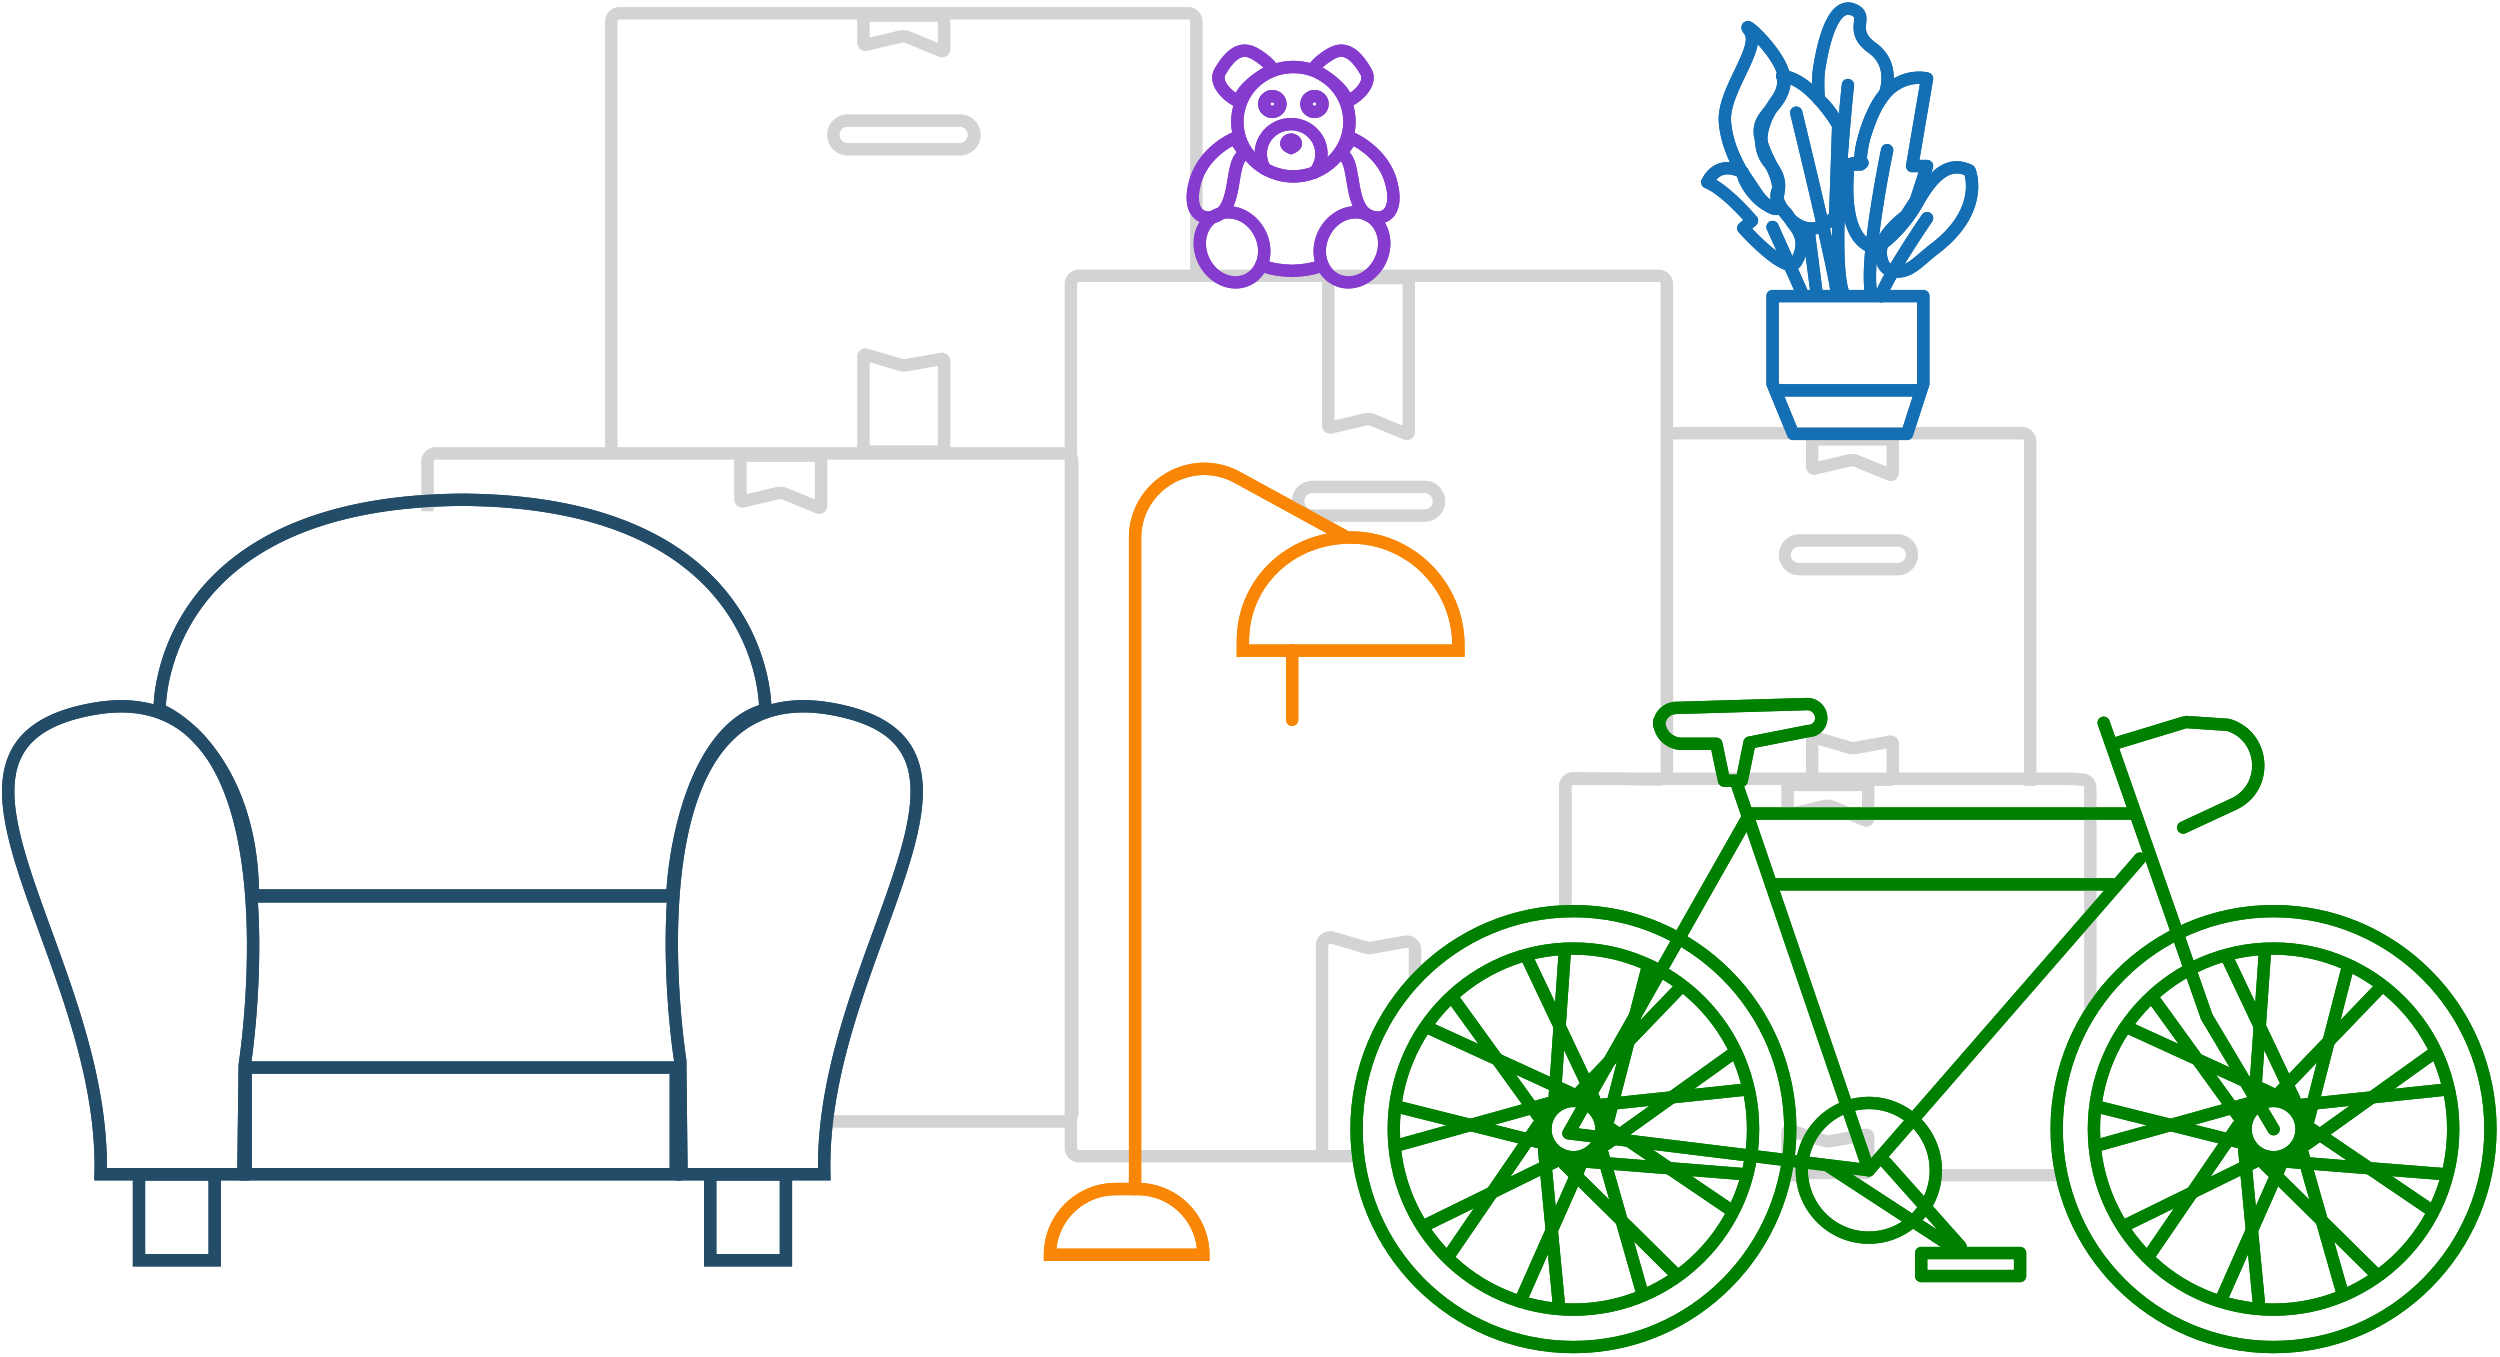 <svg xmlns="http://www.w3.org/2000/svg" width="608" height="330" fill="none"><g fill="#929292" fill-rule="evenodd" clip-rule="evenodd" opacity=".4"><path d="M503.573 187.894H382.702a3.5 3.5 0 0 0-3.5 3.5v28.259h3v-28.259a.5.5 0 0 1 .5-.5H503.47l2.926.201a.5.5 0 0 1 .466.499v53.553h3v-53.553a3.5 3.5 0 0 0-3.261-3.492l-3.028-.208Zm-2.381 96.41h-30.286v3h30.286v-3Zm-63.214 0h-3.579v3h3.579v-3Z"/><path d="M452.833 192.394v5.154l-6.567-2.704a4.997 4.997 0 0 0-3.048-.244l-6.991 1.645v-3.851h16.606Zm1-3a2 2 0 0 1 2 2v7.647a2 2 0 0 1-2.761 1.849l-7.948-3.272a2.004 2.004 0 0 0-1.219-.098l-8.22 1.934a2 2 0 0 1-2.458-1.946v-6.114a2 2 0 0 1 2-2h18.606ZM452.833 283.743v-6.057l-7.32 1.292a5.006 5.006 0 0 1-2.279-.127l-7.007-2.061v6.953h16.606Zm1 3a2 2 0 0 0 2-2v-8.249a2 2 0 0 0-2.347-1.969l-8.494 1.499a2.01 2.01 0 0 1-.912-.051l-8.289-2.438a2 2 0 0 0-2.564 1.919v9.289a2 2 0 0 0 2 2h18.606ZM292.441 5.224a3.5 3.5 0 0 0-3.5-3.5H150.653a3.5 3.5 0 0 0-3.5 3.5v104.89h3V5.224a.5.5 0 0 1 .5-.5h138.288a.5.5 0 0 1 .5.5v62.279h3V5.223Z"/><path d="M228.1 5.285v5.153l-6.567-2.704a5 5 0 0 0-3.049-.244l-6.99 1.645v-3.85H228.1Zm1-3a2 2 0 0 1 2 2v7.646a2 2 0 0 1-2.761 1.85l-7.948-3.273a2 2 0 0 0-1.22-.097l-8.219 1.934a2 2 0 0 1-2.458-1.947V4.285a2 2 0 0 1 2-2H229.1ZM228.1 108.327V88.972l-7.32 1.292a5 5 0 0 1-2.28-.127l-7.006-2.06v20.25H228.1Zm1 3a2 2 0 0 0 2-2V87.78a2 2 0 0 0-2.347-1.97l-8.494 1.5a2.001 2.001 0 0 1-.912-.051l-8.289-2.438a2 2 0 0 0-2.564 1.919v22.587a2 2 0 0 0 2 2H229.1ZM206.165 30.825h27.261a1.987 1.987 0 0 1 0 3.973h-27.261a1.986 1.986 0 0 1 0-3.973Zm27.261-3a4.987 4.987 0 1 1 0 9.973h-27.261a4.986 4.986 0 0 1 0-9.973h27.261ZM406.892 69.078a3.5 3.5 0 0 0-3.5-3.5H262.445a3.5 3.5 0 0 0-3.5 3.5v210.097a3.5 3.5 0 0 0 3.5 3.5h67.503v-3h-67.503a.5.5 0 0 1-.5-.5V69.078a.5.5 0 0 1 .5-.5h140.947a.5.5 0 0 1 .5.5v118.489a.5.5 0 0 1-.507.5l-20.705-.278a3.5 3.5 0 0 0-3.547 3.5v29.834h3v-29.834a.5.5 0 0 1 .507-.5l20.705.278a3.5 3.5 0 0 0 3.547-3.5V69.078Z"/><path d="M341.13 69.114v34.409l-6.567-2.704a5 5 0 0 0-3.049-.244l-6.991 1.645V69.114h16.607Zm1-3a2 2 0 0 1 2 2v36.902a2 2 0 0 1-2.762 1.85l-7.948-3.273a1.996 1.996 0 0 0-1.219-.097l-8.22 1.934a2 2 0 0 1-2.458-1.947V68.114a2 2 0 0 1 2-2h18.607ZM323.023 229.967v51.183h-3v-51.183c0-2.337 2.246-4.018 4.488-3.358l8.289 2.438a.502.502 0 0 0 .228.012l8.493-1.499a3.5 3.5 0 0 1 4.109 3.447v6.506h-3v-6.506a.5.5 0 0 0-.587-.492l-8.494 1.499a3.503 3.503 0 0 1-1.596-.089l-8.289-2.438a.5.5 0 0 0-.641.48ZM319.199 119.92h27.261a1.987 1.987 0 0 1 0 3.974h-27.261a1.987 1.987 0 0 1 0-3.974Zm27.261-3a4.986 4.986 0 0 1 0 9.974h-27.261a4.987 4.987 0 0 1 0-9.974h27.261ZM495.234 107.343a3.5 3.5 0 0 0-3.5-3.5h-87.213v3h87.213a.5.5 0 0 1 .5.5v83.771h3v-83.771Z"/><path d="M458.816 108.343v5.153l-6.567-2.704a5 5 0 0 0-3.049-.244l-6.99 1.645v-3.85h16.606Zm1-3a2 2 0 0 1 2 2v7.646a2 2 0 0 1-2.761 1.849l-7.948-3.272a2.004 2.004 0 0 0-1.219-.098l-8.22 1.934a2 2 0 0 1-2.458-1.946v-6.113a2 2 0 0 1 2-2h18.606ZM458.816 188.115v-6.058l-7.32 1.292a4.992 4.992 0 0 1-2.279-.127l-7.007-2.061v6.954h16.606Zm1 3a2 2 0 0 0 2-2v-8.25a2 2 0 0 0-2.347-1.969l-8.494 1.499a2.01 2.01 0 0 1-.912-.051l-8.289-2.438a2 2 0 0 0-2.564 1.919v9.29a2 2 0 0 0 2 2h18.606ZM437.548 132.944h23.936a1.987 1.987 0 1 1 0 3.973h-23.936a1.987 1.987 0 1 1 0-3.973Zm23.936-3a4.986 4.986 0 1 1 0 9.973h-23.936a4.987 4.987 0 0 1 0-9.973h23.936ZM198.182 112.332v9.143l-6.567-2.704a5 5 0 0 0-3.049-.244l-6.99 1.645v-7.84h16.606Zm1-3a2 2 0 0 1 2 2v11.636a2 2 0 0 1-2.761 1.85l-7.948-3.273a2 2 0 0 0-1.22-.097l-8.219 1.934a2 2 0 0 1-2.458-1.947v-10.103a2 2 0 0 1 2-2h18.606Z"/><path d="M262.282 112.274a3.5 3.5 0 0 0-3.5-3.5H105.963a3.5 3.5 0 0 0-3.5 3.5v12.048h3v-12.048a.5.5 0 0 1 .5-.5h152.819a.5.5 0 0 1 .5.5v158.453a.5.5 0 0 1-.5.5h-56.588v3h56.588a3.5 3.5 0 0 0 3.5-3.5V112.274Z"/></g><path fill="#234C69" fill-rule="evenodd" d="m163.935 258.052-.026-.172a146.248 146.248 0 0 1-.512-3.822c-.314-2.592-.703-6.28-1.008-10.675-.609-8.781-.881-20.432.484-31.824 1.361-11.351 4.371-22.655 10.486-30.569 3.076-3.981 6.95-7.119 11.789-8.946 4.837-1.827 10.543-2.308 17.23-1.13m-38.443 87.138.323 29.023h37.748l-.038-1.537c-.326-13.136 2.586-26.184 6.441-38.569 1.927-6.189 4.082-12.192 6.178-17.951l.682-1.871c1.849-5.075 3.629-9.959 5.116-14.565 3.308-10.248 5.317-19.53 3.16-26.856-2.238-7.598-8.767-12.63-21.167-14.812m-16.17 3.936c4.247-1.603 9.394-2.084 15.649-.981 11.816 2.079 17.024 6.64 18.81 12.705 1.866 6.338.187 14.79-3.137 25.087-1.468 4.548-3.228 9.377-5.081 14.461l-.681 1.87c-2.097 5.761-4.273 11.823-6.223 18.086-3.75 12.048-6.685 24.917-6.6 37.997h-31.72l-.293-26.275-.017-.109-1.019.162 1.019-.162-.002-.014-.008-.048a143.758 143.758 0 0 1-.529-3.932 206.898 206.898 0 0 1-.994-10.522c-.602-8.682-.865-20.126.47-31.259 1.339-11.173 4.265-21.823 9.881-29.092 2.789-3.61 6.231-6.371 10.475-7.974Z" clip-rule="evenodd"/><path fill="#234C69" fill-rule="evenodd" d="M192.638 284.075h-21.412v23.923h21.412v-23.923Zm-3 3v17.923h-15.412v-17.923h15.412ZM164.185 217.785a1.5 1.5 0 0 0-1.5-1.5H62.256a1.5 1.5 0 0 0 0 3h100.429a1.5 1.5 0 0 0 1.5-1.5Z" clip-rule="evenodd"/><path fill="#234C69" fill-rule="evenodd" d="m58.032 258.752 1.48.233-1.48-.233-.017.107-.31 25.215H25.992c.085-13.08-2.849-25.95-6.598-37.998-1.95-6.263-4.126-12.325-6.222-18.086l-.68-1.871c-1.853-5.084-3.612-9.912-5.08-14.461-3.324-10.296-5.003-18.749-3.137-25.087 1.786-6.066 6.993-10.626 18.805-12.706 6.25-1.099 11.394-.602 15.639 1.03 4.242 1.63 7.685 4.431 10.477 8.092 5.62 7.37 8.549 18.155 9.89 29.462 1.338 11.265 1.077 22.842.477 31.623-.3 4.385-.683 8.063-.991 10.641a152.2 152.2 0 0 1-.5 3.777c-.012.089-.022.155-.03.199l-.007.049-.002.014Zm-18.238-86.658c-4.838-1.859-10.546-2.36-17.235-1.183-12.398 2.182-18.925 7.214-21.162 14.812-2.157 7.326-.15 16.608 3.158 26.856 1.487 4.606 3.267 9.49 5.116 14.565l.681 1.871c2.095 5.759 4.25 11.763 6.176 17.952 3.855 12.385 6.766 25.433 6.44 38.57l-.038 1.537H60.67l.343-27.965.027-.177a156.485 156.485 0 0 0 .51-3.863c.314-2.62.702-6.348 1.006-10.793.607-8.878.877-20.659-.49-32.181-1.363-11.481-4.373-22.914-10.485-30.927-3.074-4.031-6.946-7.213-11.786-9.074Z" clip-rule="evenodd"/><path fill="#234C69" fill-rule="evenodd" d="M32.301 307.997h21.412v-23.922H32.301v23.922Zm3-3v-17.922h15.412v17.922H35.301ZM165.858 258.13H58.245v28.944h107.613V258.13Zm-3 3v22.944H61.245V261.13h101.613ZM111.457 120.042h2.029v.012c36.931.448 55.591 13.135 64.95 26.137a49.702 49.702 0 0 1 8.142 18.096c.555 2.469.815 4.532.936 5.987.061.728.087 1.305.098 1.705.005.2.007.356.007.465l-.001.128V172.624s0 .003-1.5-.031l1.5.034-.026 1.124-1.086.291c-7.623 2.041-12.892 9.467-16.344 18.491-3.422 8.947-4.879 19.013-5.164 25.532l-.062 1.435H60V218c0-28.238-14.791-41.135-21.75-44.022l-.902-.374-.023-.977 1.5-.034c-1.5.034-1.5.031-1.5.031v-.077a14.734 14.734 0 0 1 .006-.568c.01-.4.037-.977.098-1.705.121-1.455.381-3.518.937-5.987a49.704 49.704 0 0 1 8.14-18.096c9.36-13.002 28.02-25.689 64.951-26.137v-.012Zm1.015 3.003c36.851.225 54.763 12.721 63.53 24.898a46.739 46.739 0 0 1 7.649 17.002c.521 2.317.762 4.242.874 5.579.03.367.051.689.065.963-8.427 2.824-13.844 11.124-17.23 19.974-3.321 8.684-4.85 18.304-5.281 25.039H62.986c-.495-27.262-14.442-40.907-22.64-44.868.014-.302.036-.674.072-1.108a41.3 41.3 0 0 1 .874-5.579 46.72 46.72 0 0 1 7.65-17.002c8.766-12.177 26.678-24.673 63.53-24.898Z" clip-rule="evenodd"/><path fill="green" fill-rule="evenodd" d="M511.119 174.37a1.5 1.5 0 0 1 1.911.92l25.002 71.36 16.186 27.179a1.5 1.5 0 1 1-2.577 1.535l-16.263-27.308a1.497 1.497 0 0 1-.127-.272l-25.052-71.502a1.5 1.5 0 0 1 .92-1.912Z" clip-rule="evenodd"/><path fill="green" fill-rule="evenodd" d="M421.75 188.804a1.501 1.501 0 0 1 1.905.934l2.262 6.619h93.062a1.5 1.5 0 1 1 0 3h-92.037l28.973 84.775a1.5 1.5 0 0 1-1.602 1.974l-73.056-8.996a1.5 1.5 0 0 1-1.121-2.229l43.339-76.39-2.659-7.782a1.5 1.5 0 0 1 .934-1.905Zm3.022 13.481-40.918 72.122 68.448 8.429-27.53-80.551Z" clip-rule="evenodd"/><path fill="green" fill-rule="evenodd" d="M521.419 207.69a1.5 1.5 0 0 1 .147 2.116l-65.938 75.796a1.5 1.5 0 0 1-2.264-1.969l65.939-75.796a1.5 1.5 0 0 1 2.116-.147ZM439.473 169.728l.045-.001c2.724 0 4.905 2.219 4.905 4.922 0 2.5-1.976 4.549-4.46 4.633l-13.207 2.599-1.679 8.263a1.5 1.5 0 0 1-1.47 1.202h-4.322a1.5 1.5 0 0 1-1.468-1.193l-1.628-7.763h-7.209c-3.262 0-5.997-2.261-6.75-5.296a1.494 1.494 0 0 1-.205-.757v-.929c0-.338.112-.65.3-.9a5.65 5.65 0 0 1 5.326-3.842l31.822-.938Zm-34.416 6.189c.25 1.961 1.921 3.473 3.923 3.473h8.427c.71 0 1.323.497 1.468 1.192l1.628 7.764h1.878l1.634-8.043a1.5 1.5 0 0 1 1.18-1.173l14.319-2.817c.095-.019.192-.028.289-.028.888 0 1.62-.725 1.62-1.636 0-1.06-.847-1.912-1.886-1.922l-31.818.938-.044.001a2.655 2.655 0 0 0-2.618 2.251ZM532.392 175.35a1.5 1.5 0 0 1-1 1.871l-16.273 4.939a1.5 1.5 0 0 1-.871-2.871l16.273-4.939a1.5 1.5 0 0 1 1.871 1Z" clip-rule="evenodd"/><path fill="green" fill-rule="evenodd" d="M530.266 175.5a1.5 1.5 0 0 1 1.598-1.395l10.114.686c.112.008.223.028.331.06 10.388 3.124 11.399 17.496 1.566 22.061l-12.286 5.708a1.5 1.5 0 1 1-1.264-2.721l12.286-5.707c7.288-3.384 6.584-13.996-1.01-16.419l-9.94-.675a1.5 1.5 0 0 1-1.395-1.598ZM465.731 304.742a1.5 1.5 0 0 1 1.5-1.5h24.053a1.5 1.5 0 0 1 1.5 1.5v5.585a1.5 1.5 0 0 1-1.5 1.5h-24.053a1.5 1.5 0 0 1-1.5-1.5v-5.585Zm3 1.5v2.585h21.053v-2.585h-21.053Z" clip-rule="evenodd"/><path fill="green" fill-rule="evenodd" d="M457.74 281.735a1.5 1.5 0 0 1 2.118.123l18.057 20.289a1.499 1.499 0 1 1-2.241 1.994l-18.057-20.289a1.499 1.499 0 0 1 .123-2.117Z" clip-rule="evenodd"/><path fill="green" fill-rule="evenodd" d="M443.033 282.548a1.5 1.5 0 0 1 2.076-.437l30.323 19.776a1.5 1.5 0 1 1-1.639 2.513l-30.323-19.776a1.5 1.5 0 0 1-.437-2.076ZM552.929 267.837c-3.703 0-6.718 3.019-6.718 6.759s3.015 6.759 6.718 6.759c3.704 0 6.719-3.019 6.719-6.759s-3.015-6.759-6.719-6.759Zm-9.718 6.759c0-5.383 4.344-9.759 9.718-9.759 5.375 0 9.719 4.376 9.719 9.759s-4.344 9.759-9.719 9.759c-5.374 0-9.718-4.376-9.718-9.759Z" clip-rule="evenodd"/><path fill="green" fill-rule="evenodd" d="M552.929 223.089c-28.294 0-51.244 23.054-51.244 51.507 0 28.454 22.95 51.507 51.244 51.507 28.295 0 51.245-23.053 51.245-51.507 0-28.453-22.95-51.507-51.245-51.507Zm-54.244 51.507c0-30.096 24.279-54.507 54.244-54.507 29.966 0 54.245 24.411 54.245 54.507 0 30.096-24.279 54.507-54.245 54.507-29.965 0-54.244-24.411-54.244-54.507Z" clip-rule="evenodd"/><path fill="green" fill-rule="evenodd" d="M552.929 269.251c-2.926 0-5.311 2.386-5.311 5.345 0 2.959 2.385 5.345 5.311 5.345 2.927 0 5.311-2.386 5.311-5.345 0-2.959-2.384-5.345-5.311-5.345Zm-8.311 5.345c0-4.602 3.714-8.345 8.311-8.345 4.598 0 8.311 3.743 8.311 8.345s-3.713 8.345-8.311 8.345c-4.597 0-8.311-3.743-8.311-8.345Z" clip-rule="evenodd"/><path fill="green" fill-rule="evenodd" d="M552.929 232.188c-23.294 0-42.19 18.98-42.19 42.408s18.896 42.408 42.19 42.408c23.295 0 42.191-18.98 42.191-42.408s-18.896-42.408-42.191-42.408Zm-45.19 42.408c0-25.071 20.225-45.408 45.19-45.408 24.965 0 45.191 20.337 45.191 45.408s-20.226 45.408-45.191 45.408c-24.965 0-45.19-20.337-45.19-45.408Z" clip-rule="evenodd"/><path fill="green" fill-rule="evenodd" d="M541.03 231.598a1.5 1.5 0 0 1 1.998.712l16.283 34.327a1.499 1.499 0 1 1-2.71 1.286l-16.283-34.327a1.5 1.5 0 0 1 .712-1.998Z" clip-rule="evenodd"/><path fill="green" fill-rule="evenodd" d="M550.933 230.104a1.5 1.5 0 0 1 1.392 1.601l-2.651 37.995a1.5 1.5 0 1 1-2.992-.209l2.651-37.995a1.5 1.5 0 0 1 1.6-1.392Z" clip-rule="evenodd"/><path fill="green" fill-rule="evenodd" d="M516.328 249.369a1.5 1.5 0 0 1 1.988-.739l34.433 15.77a1.5 1.5 0 1 1-1.25 2.727l-34.432-15.77a1.5 1.5 0 0 1-.739-1.988Z" clip-rule="evenodd"/><path fill="green" fill-rule="evenodd" d="M522.961 241.831a1.5 1.5 0 0 1 2.094.336l22.279 30.812a1.5 1.5 0 0 1-2.431 1.758l-22.279-30.812a1.5 1.5 0 0 1 .337-2.094Z" clip-rule="evenodd"/><path fill="green" fill-rule="evenodd" d="M548.124 267.974a1.5 1.5 0 0 1-1.042 1.847l-36.462 10.155a1.5 1.5 0 0 1-.805-2.89l36.462-10.155a1.5 1.5 0 0 1 1.847 1.043Z" clip-rule="evenodd"/><path fill="green" fill-rule="evenodd" d="M509.028 268.872a1.5 1.5 0 0 1 1.82-1.09l36.777 9.222a1.5 1.5 0 1 1-.729 2.91l-36.778-9.222a1.5 1.5 0 0 1-1.09-1.82Z" clip-rule="evenodd"/><path fill="green" fill-rule="evenodd" d="M545.039 272.651a1.5 1.5 0 0 1 .39 2.085l-21.442 31.335a1.5 1.5 0 1 1-2.476-1.694l21.442-31.335a1.5 1.5 0 0 1 2.086-.391Z" clip-rule="evenodd"/><path fill="green" fill-rule="evenodd" d="M552.421 280.576a1.5 1.5 0 0 1-.687 2.007l-34.066 16.692a1.5 1.5 0 1 1-1.32-2.694l34.066-16.692a1.5 1.5 0 0 1 2.007.687Z" clip-rule="evenodd"/><path fill="green" fill-rule="evenodd" d="M545.66 278.226a1.5 1.5 0 0 1 1.636 1.351l3.619 37.852a1.5 1.5 0 0 1-2.986.285l-3.62-37.852a1.5 1.5 0 0 1 1.351-1.636Z" clip-rule="evenodd"/><path fill="green" fill-rule="evenodd" d="M556.382 279.537a1.5 1.5 0 0 1 .764 1.979l-15.417 34.788a1.501 1.501 0 0 1-2.743-1.216l15.417-34.788a1.5 1.5 0 0 1 1.979-.763Z" clip-rule="evenodd"/><path fill="green" fill-rule="evenodd" d="M549.701 282.098a1.5 1.5 0 0 1 2.121-.013l26.989 26.652a1.5 1.5 0 1 1-2.108 2.135l-26.989-26.652a1.5 1.5 0 0 1-.013-2.122Z" clip-rule="evenodd"/><path fill="green" fill-rule="evenodd" d="M558.758 276.166a1.5 1.5 0 0 1 1.854 1.031l10.441 36.612a1.5 1.5 0 0 1-2.885.823l-10.441-36.612a1.5 1.5 0 0 1 1.031-1.854Z" clip-rule="evenodd"/><path fill="green" fill-rule="evenodd" d="M555.268 282.45a1.5 1.5 0 0 1 1.614-1.377l37.726 2.992a1.5 1.5 0 1 1-.238 2.991l-37.725-2.993a1.5 1.5 0 0 1-1.377-1.613Z" clip-rule="evenodd"/><path fill="green" fill-rule="evenodd" d="M558.417 272.053a1.501 1.501 0 0 1 2.084-.399l31.414 21.303a1.5 1.5 0 1 1-1.684 2.483l-31.414-21.303a1.5 1.5 0 0 1-.4-2.084Z" clip-rule="evenodd"/><path fill="green" fill-rule="evenodd" d="M593.017 255.299c.482.673.327 1.61-.346 2.093l-30.813 22.071a1.499 1.499 0 1 1-1.747-2.438l30.813-22.072a1.5 1.5 0 0 1 2.093.346Z" clip-rule="evenodd"/><path fill="green" fill-rule="evenodd" d="M596.205 264.837a1.501 1.501 0 0 1-1.334 1.65l-37.696 3.975a1.5 1.5 0 1 1-.314-2.983l37.695-3.976a1.5 1.5 0 0 1 1.649 1.334Z" clip-rule="evenodd"/><path fill="green" fill-rule="evenodd" d="M571.31 233.939a1.5 1.5 0 0 1 1.078 1.827l-9.482 36.817a1.5 1.5 0 1 1-2.905-.749l9.482-36.816a1.5 1.5 0 0 1 1.827-1.079Z" clip-rule="evenodd"/><path fill="green" fill-rule="evenodd" d="M579.857 239.188a1.5 1.5 0 0 1 .042 2.121l-26.337 27.4a1.5 1.5 0 0 1-2.163-2.079l26.337-27.4a1.5 1.5 0 0 1 2.121-.042ZM382.654 267.837c-3.703 0-6.718 3.019-6.718 6.759s3.015 6.759 6.718 6.759 6.718-3.019 6.718-6.759-3.015-6.759-6.718-6.759Zm-9.718 6.759c0-5.383 4.344-9.759 9.718-9.759s9.718 4.376 9.718 9.759-4.344 9.759-9.718 9.759-9.718-4.376-9.718-9.759Z" clip-rule="evenodd"/><path fill="green" fill-rule="evenodd" d="M382.654 223.089c-28.295 0-51.245 23.054-51.245 51.507 0 28.454 22.95 51.507 51.245 51.507 28.294 0 51.245-23.053 51.245-51.507 0-28.453-22.951-51.507-51.245-51.507Zm-54.245 51.507c0-30.096 24.279-54.507 54.245-54.507 29.965 0 54.245 24.411 54.245 54.507 0 30.096-24.28 54.507-54.245 54.507-29.966 0-54.245-24.411-54.245-54.507Z" clip-rule="evenodd"/><path fill="green" fill-rule="evenodd" d="M382.654 269.251c-2.926 0-5.311 2.386-5.311 5.345 0 2.959 2.385 5.345 5.311 5.345s5.311-2.386 5.311-5.345c0-2.959-2.385-5.345-5.311-5.345Zm-8.311 5.345c0-4.602 3.714-8.345 8.311-8.345 4.597 0 8.311 3.743 8.311 8.345s-3.714 8.345-8.311 8.345c-4.597 0-8.311-3.743-8.311-8.345Z" clip-rule="evenodd"/><path fill="green" fill-rule="evenodd" d="M382.654 232.188c-23.294 0-42.191 18.98-42.191 42.408s18.897 42.408 42.191 42.408c23.294 0 42.19-18.98 42.19-42.408s-18.896-42.408-42.19-42.408Zm-45.191 42.408c0-25.071 20.226-45.408 45.191-45.408 24.965 0 45.19 20.337 45.19 45.408s-20.225 45.408-45.19 45.408c-24.965 0-45.191-20.337-45.191-45.408Z" clip-rule="evenodd"/><path fill="green" fill-rule="evenodd" d="M370.754 231.598a1.501 1.501 0 0 1 1.999.712l16.283 34.327a1.5 1.5 0 0 1-2.711 1.286l-16.283-34.327a1.5 1.5 0 0 1 .712-1.998Z" clip-rule="evenodd"/><path fill="green" fill-rule="evenodd" d="M380.658 230.104a1.5 1.5 0 0 1 1.392 1.601l-2.651 37.995a1.5 1.5 0 0 1-2.993-.209l2.651-37.995a1.5 1.5 0 0 1 1.601-1.392Z" clip-rule="evenodd"/><path fill="green" fill-rule="evenodd" d="M346.052 249.369a1.5 1.5 0 0 1 1.989-.739l34.432 15.77a1.5 1.5 0 1 1-1.249 2.727l-34.433-15.77a1.5 1.5 0 0 1-.739-1.988Z" clip-rule="evenodd"/><path fill="green" fill-rule="evenodd" d="M352.685 241.831a1.5 1.5 0 0 1 2.095.336l22.278 30.812a1.5 1.5 0 1 1-2.431 1.758l-22.278-30.812a1.5 1.5 0 0 1 .336-2.094Z" clip-rule="evenodd"/><path fill="green" fill-rule="evenodd" d="M377.849 267.974a1.5 1.5 0 0 1-1.043 1.847l-36.461 10.155a1.501 1.501 0 0 1-.805-2.89l36.461-10.155a1.501 1.501 0 0 1 1.848 1.043Z" clip-rule="evenodd"/><path fill="green" fill-rule="evenodd" d="M338.752 268.872a1.501 1.501 0 0 1 1.82-1.09l36.778 9.222a1.501 1.501 0 0 1-.73 2.91l-36.778-9.222a1.501 1.501 0 0 1-1.09-1.82Z" clip-rule="evenodd"/><path fill="green" fill-rule="evenodd" d="M374.763 272.651a1.5 1.5 0 0 1 .391 2.085l-21.443 31.335a1.5 1.5 0 1 1-2.476-1.694l21.443-31.335a1.5 1.5 0 0 1 2.085-.391Z" clip-rule="evenodd"/><path fill="green" fill-rule="evenodd" d="M382.145 280.576a1.5 1.5 0 0 1-.687 2.007l-34.065 16.692a1.5 1.5 0 1 1-1.32-2.694l34.065-16.692a1.5 1.5 0 0 1 2.007.687Z" clip-rule="evenodd"/><path fill="green" fill-rule="evenodd" d="M375.384 278.226a1.5 1.5 0 0 1 1.636 1.351l3.62 37.852a1.501 1.501 0 0 1-2.987.285l-3.619-37.852a1.5 1.5 0 0 1 1.35-1.636Z" clip-rule="evenodd"/><path fill="green" fill-rule="evenodd" d="M386.106 279.537a1.5 1.5 0 0 1 .764 1.979l-15.417 34.788a1.5 1.5 0 1 1-2.742-1.216l15.416-34.788a1.5 1.5 0 0 1 1.979-.763Z" clip-rule="evenodd"/><path fill="green" fill-rule="evenodd" d="M379.425 282.098a1.5 1.5 0 0 1 2.121-.013l26.989 26.652a1.5 1.5 0 1 1-2.108 2.135l-26.989-26.652a1.501 1.501 0 0 1-.013-2.122Z" clip-rule="evenodd"/><path fill="green" fill-rule="evenodd" d="M388.483 276.166a1.5 1.5 0 0 1 1.853 1.031l10.441 36.612a1.5 1.5 0 1 1-2.885.823l-10.441-36.612a1.5 1.5 0 0 1 1.032-1.854Z" clip-rule="evenodd"/><path fill="green" fill-rule="evenodd" d="M384.992 282.45a1.5 1.5 0 0 1 1.614-1.377l37.726 2.992a1.5 1.5 0 1 1-.237 2.991l-37.726-2.993a1.5 1.5 0 0 1-1.377-1.613Z" clip-rule="evenodd"/><path fill="green" fill-rule="evenodd" d="M388.142 272.053a1.5 1.5 0 0 1 2.083-.399l31.415 21.303a1.5 1.5 0 0 1-1.684 2.483l-31.415-21.303a1.501 1.501 0 0 1-.399-2.084Z" clip-rule="evenodd"/><path fill="green" fill-rule="evenodd" d="M422.741 255.299a1.5 1.5 0 0 1-.346 2.093l-30.813 22.071a1.5 1.5 0 1 1-1.747-2.438l30.813-22.072a1.499 1.499 0 0 1 2.093.346Z" clip-rule="evenodd"/><path fill="green" fill-rule="evenodd" d="M425.929 264.837a1.5 1.5 0 0 1-1.334 1.65l-37.695 3.975a1.5 1.5 0 1 1-.315-2.983l37.695-3.976a1.5 1.5 0 0 1 1.649 1.334Z" clip-rule="evenodd"/><path fill="green" fill-rule="evenodd" d="M401.034 233.939a1.5 1.5 0 0 1 1.079 1.827l-9.483 36.817a1.5 1.5 0 0 1-2.905-.749l9.483-36.816a1.499 1.499 0 0 1 1.826-1.079Z" clip-rule="evenodd"/><path fill="green" fill-rule="evenodd" d="M409.581 239.188a1.5 1.5 0 0 1 .042 2.121l-26.336 27.4a1.5 1.5 0 0 1-2.163-2.079l26.336-27.4a1.5 1.5 0 0 1 2.121-.042ZM454.496 269.743c-8.163 0-14.794 6.653-14.794 14.875 0 8.221 6.631 14.874 14.794 14.874s14.793-6.653 14.793-14.874c0-8.222-6.63-14.875-14.793-14.875Zm-17.794 14.875c0-9.865 7.96-17.875 17.794-17.875s17.793 8.01 17.793 17.875c0 9.864-7.959 17.874-17.793 17.874s-17.794-8.01-17.794-17.874ZM429.229 215.082a1.5 1.5 0 0 1 1.5-1.5h82.925a1.5 1.5 0 0 1 0 3h-82.925a1.5 1.5 0 0 1-1.5-1.5Z" clip-rule="evenodd"/><path fill="#146FB4" fill-rule="evenodd" d="M469.249 72.015a1.5 1.5 0 0 0-1.5-1.5h-36.662a1.5 1.5 0 0 0-1.5 1.5V93.34c0 .195.038.388.112.569l4.997 12.189c.231.563.78.931 1.388.931h27.708c.65 0 1.226-.419 1.426-1.037l3.957-12.189c.049-.15.074-.306.074-.463V72.015Zm-3 1.5v19.588l-3.547 10.926H437.09l-4.503-10.984v-19.53h33.662Z" clip-rule="evenodd"/><path fill="#146FB4" fill-rule="evenodd" d="M468.127 94.936a1.5 1.5 0 0 0-1.5-1.5h-34.792a1.5 1.5 0 0 0 0 3h34.792a1.5 1.5 0 0 0 1.5-1.5ZM469.508 51.813a1.5 1.5 0 0 0-2.085.391l1.238.847 1.238.847a1.5 1.5 0 0 0-.391-2.085Zm-.847 1.238 1.238.847-.028.041-.084.124-.322.474a287.224 287.224 0 0 0-4.744 7.257c-1.328 2.104-2.676 4.32-3.752 6.255-1.108 1.994-1.83 3.523-2.027 4.324a1.5 1.5 0 1 1-2.913-.716c.308-1.251 1.236-3.119 2.318-5.066 1.114-2.005 2.496-4.273 3.837-6.398a284.653 284.653 0 0 1 4.796-7.335l.327-.483.086-.126.03-.044 1.238.846ZM466.911 20.407l-3.356 19.726a1.5 1.5 0 0 0 1.478 1.751h1.555l-2.015 6.184-2.189 3.395c-1.062.811-2.53 2.097-3.781 3.551-.671.78-1.308 1.643-1.783 2.536-.216.405-.41.837-.556 1.287-1.36-.303-2.35-1.063-3.115-2.118-1.033-1.424-1.672-3.421-2.027-5.634-.565-3.51-.367-7.007-.259-8.921.022-.386.04-.707.048-.951.102-.036.257-.076.473-.106.332-.046.685-.053.971-.045a6.96 6.96 0 0 1 .416.024l.015.002a1.5 1.5 0 0 0 1.267-2.51c-.025-.112-.061-.352-.045-.78.052-1.34.598-4.112 2.843-9.504 2.099-5.046 5.052-6.869 7.327-7.529a9.157 9.157 0 0 1 2.733-.358ZM451.005 38.13l-.034.004c-.527.074-1.222.23-1.822.617-.673.433-1.244 1.182-1.235 2.24.001.104-.013.334-.033.67-.101 1.669-.36 5.93.279 9.9.388 2.415 1.129 4.946 2.561 6.92 1.482 2.042 3.679 3.439 6.735 3.498a1.501 1.501 0 0 0 1.53-1.5c0-.363.136-.871.481-1.52.339-.635.829-1.313 1.411-1.99a23.24 23.24 0 0 1 3.515-3.265c.145-.108.269-.24.367-.392l2.439-3.782a1.5 1.5 0 0 0 .166-.349l2.715-8.333a1.5 1.5 0 0 0-1.426-1.965h-1.844l3.323-19.53a1.5 1.5 0 0 0-1.097-1.701l-.382 1.45c.382-1.45.381-1.45.38-1.45l-.002-.001-.005-.002-.012-.003-.034-.008a6.114 6.114 0 0 0-.46-.092c-.296-.05-.71-.103-1.216-.128-1.01-.05-2.405.013-3.963.465-3.186.924-6.827 3.408-9.261 9.256m-3.076 10.99a8.524 8.524 0 0 1 .005-.448c.072-1.879.783-5.047 3.071-10.542" clip-rule="evenodd"/><path fill="#146FB4" fill-rule="evenodd" d="M459.258 35.054a1.5 1.5 0 0 0-1.775 1.162l1.469.306 1.468.307a1.5 1.5 0 0 0-1.162-1.775Zm-.306 1.468 1.468.307-.014.07-.044.21-.164.814a304.11 304.11 0 0 0-2.245 12.614c-.576 3.707-1.109 7.672-1.417 11.254-.31 3.614-.38 6.72-.08 8.763a1.5 1.5 0 1 1-2.968.436c-.354-2.411-.254-5.813.059-9.456.316-3.676.86-7.716 1.442-11.458a309.244 309.244 0 0 1 2.267-12.742l.167-.826.045-.216.015-.076 1.469.306ZM449.285 3.596c.259-.04.607-.011 1.087.227.302.15.416.267.457.318a.35.35 0 0 1 .073.18c.021.123.027.304.004.613-.01.143-.025.293-.042.47l-.003.03c-.017.182-.037.39-.052.607-.061.886-.048 2.016.499 3.258.544 1.234 1.545 2.427 3.189 3.602 2.41 1.723 3.037 4 3.064 5.94a10.434 10.434 0 0 1-.482 3.236l-.014.044c-4.362 5.722-5.777 12.523-6.026 16.38h-1.697a18.076 18.076 0 0 1-.056-.938 9.3 9.3 0 0 1 .016-1.057c.022-.258.053-.358.051-.358l-.003.005c.08-.166.129-.345.144-.528.237-2.839-.822-5.547-2.103-7.692a21.695 21.695 0 0 0-3.58-4.483 35.212 35.212 0 0 1-.111-1.871c-.048-1.455-.02-3.303.26-4.997.305-1.843.999-5.86 2.281-9.047.65-1.617 1.376-2.82 2.12-3.461.35-.302.656-.437.924-.478Zm-6.909 20.576-1.49.178v-.006l-.002-.012-.004-.041-.017-.152a37.724 37.724 0 0 1-.161-2.462c-.051-1.546-.027-3.615.299-5.584.301-1.82 1.036-6.145 2.456-9.677.701-1.743 1.645-3.494 2.945-4.615.672-.579 1.482-1.026 2.43-1.17.958-.147 1.927.035 2.872.504.588.29 1.09.658 1.471 1.135.389.489.591 1.016.681 1.532.086.49.071.963.043 1.349-.014.181-.032.366-.048.533a.49.49 0 0 1-.004.039c-.017.184-.033.354-.045.524-.046.662-.016 1.235.252 1.843.27.615.854 1.417 2.187 2.37m-13.865 13.712-1.49.178c.045.37.225.709.505.953.913.794 2.312 2.307 3.424 4.168 1.081 1.809 1.8 3.796 1.704 5.695-.128.378-.18.772-.206 1.082-.039.45-.041.943-.025 1.414.031.946.137 1.927.226 2.55a1.5 1.5 0 0 0 1.485 1.288h4.5a1.498 1.498 0 0 0 1.5-1.532c-.062-2.862.971-10.267 5.584-16.2.087-.112.158-.237.211-.369l-1.395-.552c1.395.552 1.395.551 1.395.55h.001l.001-.004.004-.01.009-.025.031-.081a12.074 12.074 0 0 0 .362-1.248c.19-.808.377-1.94.359-3.23-.037-2.605-.925-5.912-4.32-8.338" clip-rule="evenodd"/><path fill="#146FB4" fill-rule="evenodd" d="M449.574 19.193a1.5 1.5 0 0 0-1.651 1.332l1.491.16 1.492.16a1.5 1.5 0 0 0-1.332-1.652Zm-.16 1.492 1.492.16-.012.113-.035.337a552.045 552.045 0 0 0-.578 5.987c-.357 3.928-.8 9.265-1.15 14.9-.35 5.64-.604 11.561-.584 16.664.021 5.173.326 9.299 1.005 11.48a1.5 1.5 0 1 1-2.864.892c-.832-2.67-1.12-7.231-1.141-12.36-.02-5.197.238-11.192.59-16.861a538.78 538.78 0 0 1 1.605-19.707c.056-.564.101-1.004.133-1.304l.035-.342.013-.119 1.491.16Z" clip-rule="evenodd"/><path fill="#146FB4" fill-rule="evenodd" d="M432.082 19.168a1.498 1.498 0 0 1 1.454-2.157c2.094.151 4.065 1.12 5.778 2.338 1.726 1.229 3.301 2.79 4.62 4.294a45.74 45.74 0 0 1 4.317 5.831l.064.105.017.029.005.008.002.003-1.289.768 1.289-.768c.147.247.22.532.211.818l-.741 22.171a1.496 1.496 0 0 1-.406.977c-1.655 1.763-3.384 2.838-5.147 3.27-1.777.437-3.461.189-4.949-.478-2.904-1.302-5.069-4.187-6.215-6.87l-.001-.002c-.366-.859-.268-1.71-.179-2.295.031-.202.063-.384.093-.556.07-.406.131-.759.152-1.198.051-1.047-.154-2.555-2.009-4.82v-.002c-2.434-2.979-2.659-6.388-1.973-9.42.678-2.993 2.259-5.728 3.627-7.642m14.734 7.218a40.617 40.617 0 0 0-.886-1.338 42.598 42.598 0 0 0-2.972-3.831c-1.231-1.404-2.633-2.782-4.103-3.827-.811-.578-1.611-1.03-2.386-1.338-.094 1.31-.594 2.966-1.946 4.86-1.25 1.749-2.587 4.111-3.142 6.561-.546 2.412-.318 4.792 1.37 6.86m14.065-7.947-.706 21.136c-1.212 1.186-2.324 1.78-3.289 2.016-1.053.259-2.054.124-3.007-.303-1.977-.886-3.712-3.037-4.683-5.31l-1.38.588 1.38-.588c-.012-.027-.053-.142.027-.667.015-.098.036-.215.059-.348.077-.449.186-1.072.217-1.713.089-1.863-.409-4.085-2.683-6.865m.611-19.568.001.002c.007.017.024.063.044.137.038.145.087.402.078.76-.017.7-.256 1.898-1.403 3.505" clip-rule="evenodd"/><path fill="#146FB4" fill-rule="evenodd" d="M436.492 25.958a1.5 1.5 0 0 0-1.102 1.813l1.388-.339-1.388.339.106.436.301 1.238a2366.54 2366.54 0 0 1 4.358 18.283c1.201 5.132 2.41 10.4 3.337 14.667.942 4.336 1.555 7.477 1.62 8.475a1.5 1.5 0 0 0 2.994-.197c-.084-1.278-.766-4.695-1.683-8.915-.931-4.29-2.144-9.576-3.346-14.714a2446.599 2446.599 0 0 0-4.365-18.306l-.301-1.24-.106-.437-1.394.339 1.394-.34a1.5 1.5 0 0 0-1.813-1.102ZM439.678 54.83a1.5 1.5 0 0 0-1.296 1.679l1.862 14.454a1.5 1.5 0 0 0 2.976-.383l-1.863-14.454a1.5 1.5 0 0 0-1.679-1.296Z" clip-rule="evenodd"/><path fill="#146FB4" fill-rule="evenodd" d="M413.824 43.778c-.001 0-.001.002 1.39.564l-1.391-.562a1.5 1.5 0 0 0 .842 1.957c1.948.767 4.472 2.886 6.632 4.997 1.049 1.026 1.962 2 2.613 2.717l.049.054-.977.849a1.5 1.5 0 0 0-.134 2.132l1.118-1-1.118 1 .01.011.025.028.094.104a71.133 71.133 0 0 0 1.618 1.709c1.051 1.075 2.489 2.483 4.008 3.777 1.494 1.273 3.169 2.527 4.684 3.206.749.335 1.613.602 2.474.543.964-.066 1.835-.542 2.379-1.467 1.243-2.114 1.682-4.105 1.463-5.96-.217-1.84-1.062-3.385-2.106-4.654a9.277 9.277 0 0 1-.898-1.33l-.121-.212c-.206-.364-.453-.8-.74-1.179a4.55 4.55 0 0 0-1.573-1.335c-.674-.35-1.478-.573-2.453-.712-.551-.079-1.237-.378-2.002-.926-.752-.538-1.501-1.26-2.17-2.062a13.14 13.14 0 0 1-1.614-2.415c-.405-.803-.552-1.379-.558-1.672a1.499 1.499 0 0 0-.796-1.3c-1.776-.941-3.381-1.303-4.817-1.219a6.418 6.418 0 0 0-3.481 1.266 7.733 7.733 0 0 0-1.855 1.992 7.903 7.903 0 0 0-.546.984l-.032.074-.011.026-.004.01-.001.003-.001.002Zm12.259 9.869 1.147-.967a1.501 1.501 0 0 1-.163 2.1l-.945.82c.186.195.393.41.618.64 1.017 1.041 2.385 2.378 3.809 3.592 1.45 1.236 2.857 2.255 3.965 2.751.562.252.895.298 1.041.288.026-.002.016.007.007.01-.006.002-.012.001-.008-.005.972-1.653 1.198-2.994 1.069-4.088-.131-1.11-.647-2.133-1.443-3.1a12.173 12.173 0 0 1-1.181-1.739l-.169-.295c-.2-.35-.328-.575-.484-.782a1.554 1.554 0 0 0-.563-.482c-.274-.142-.72-.294-1.495-.405-1.199-.171-2.337-.75-3.324-1.457-1-.716-1.932-1.625-2.728-2.58a16.14 16.14 0 0 1-1.988-2.983c-.323-.64-.601-1.327-.754-2-1.068-.468-1.912-.587-2.563-.549a3.424 3.424 0 0 0-1.874.683 4.39 4.39 0 0 0-.687.639c2.124 1.235 4.317 3.182 6.024 4.851a67.135 67.135 0 0 1 3.756 3.998l.058.067.015.019.006.006s.001.001-1.146.968Zm-9.482-8.734c-.001.002-.001.001 0 0Z" clip-rule="evenodd"/><path fill="#146FB4" fill-rule="evenodd" d="M430.474 53.837c-.756.34-1.094 1.227-.756 1.983l6.972 15.565a1.5 1.5 0 1 0 2.738-1.226l-6.972-15.566a1.5 1.5 0 0 0-1.982-.756ZM427.475 10.756c-.069.413-.163.82-.273 1.215-.502 1.813-1.454 3.855-2.412 5.862l-.266.558c-.895 1.873-1.792 3.75-2.469 5.588-.747 2.03-1.164 3.858-1.059 5.421.275 4.128 1.86 7.99 3.756 11.309l3.971 5.922c.703.932 1.365 1.57 1.916 1.99-.213-1.202.021-2.26.35-2.976-.101-1.655-.882-3.372-1.904-5.496l-.11-.23c-1.014-2.102-2.197-4.558-2.468-7.27-.316-3.16 1.461-5.231 2.897-6.905l.082-.095c1.519-1.772 2.813-3.312 3.019-5.774.086-1.032-.379-2.48-1.347-4.178-.94-1.646-2.228-3.31-3.466-4.699a38.015 38.015 0 0 0-.217-.242Zm3.739 39.55a.102.102 0 0 1-.01-.032c.009.022.011.032.01.032Zm.746-.99c.024-.002.038 0 .039.002.001 0-.011.001-.039-.003Zm1.803-35.106c1.047 1.834 1.895 3.947 1.731 5.915-.288 3.464-2.168 5.655-3.637 7.367l-.094.11c-1.551 1.809-2.449 2.969-2.271 4.749.218 2.178 1.198 4.214 2.28 6.464l.033.068c1.026 2.132 2.194 4.56 2.194 7.117v.454l-.251.378s-.01.015-.026.049a1.324 1.324 0 0 0-.058.14c-.041.12-.079.276-.096.459a2.46 2.46 0 0 0 .273 1.35c.322.642.665 1.8-.14 2.74-.767.895-1.918.797-2.565.635-1.467-.366-3.23-1.663-4.837-3.805-1.229-1.64-2.736-3.73-4.124-6.154-2.031-3.544-3.855-7.876-4.173-12.646-.145-2.187.438-4.484 1.238-6.657.728-1.978 1.686-3.983 2.571-5.833l.272-.568c.98-2.055 1.809-3.857 2.228-5.372.436-1.573.294-2.362-.012-2.77a6.797 6.797 0 0 1-.511-.767 2.44 2.44 0 0 1-.198-.465l-.001-.002c-.033-.112-.183-.617.081-1.169.383-.804 1.17-.902 1.516-.88.31.021.554.128.658.176.245.114.485.279.681.424.812.602 2.093 1.811 3.407 3.285 1.324 1.486 2.755 3.322 3.831 5.208ZM475.329 39.222c1.435-.11 2.887.209 4.342.936.32.16.572.43.711.76L479 41.5a98.217 98.217 0 0 1 1.383-.58l.001.002.002.006.006.013.015.037.044.117c.035.096.08.228.131.394.101.332.224.801.326 1.388.203 1.174.322 2.826.011 4.794-.628 3.98-2.983 9.062-9.512 14.023-.955.726-1.789 1.441-2.589 2.128l-.071.06c-.807.692-1.608 1.378-2.42 1.95-1.69 1.19-3.534 1.966-6.014 1.657-2.404-.301-3.587-2.056-4.077-3.714-.476-1.611-.406-3.38-.216-4.521.065-.393.284-.743.608-.975 1.049-.749 5.104-3.862 8.564-10.014 1.829-3.25 3.843-6.005 6.192-7.595 1.198-.81 2.513-1.339 3.945-1.448Zm2.449 3.371c-.819-.327-1.552-.431-2.22-.38-.818.062-1.641.365-2.492.942-1.752 1.185-3.487 3.43-5.259 6.58-3.326 5.913-7.184 9.272-8.9 10.589-.069.797-.038 1.776.206 2.6.293.993.777 1.488 1.572 1.588 1.521.19 2.628-.227 3.914-1.133.675-.475 1.368-1.064 2.195-1.774l.088-.075c.791-.678 1.683-1.443 2.71-2.224 5.972-4.539 7.867-8.957 8.364-12.102a11.727 11.727 0 0 0-.005-3.816 8.9 8.9 0 0 0-.173-.794Z" clip-rule="evenodd"/><path fill="#853BCE" fill-rule="evenodd" d="M314.556 17.795c6.736 0 12.133 5.318 12.133 11.803 0 6.484-5.397 11.803-12.133 11.803-6.736 0-12.133-5.32-12.133-11.803 0-6.485 5.397-11.803 12.133-11.803Zm15.133 11.803c0-8.21-6.81-14.803-15.133-14.803s-15.133 6.593-15.133 14.803 6.81 14.803 15.133 14.803 15.133-6.593 15.133-14.803Z" clip-rule="evenodd"/><path fill="#853BCE" fill-rule="evenodd" d="M327.103 14.009c.976.384 2.248 1.514 3.793 4.184l.001.001c.311.537.283 1.347-.523 2.467-.501.697-1.213 1.364-2.001 1.906-.798-1.465-2.072-2.744-3.302-3.757a26.194 26.194 0 0 0-3.432-2.368c.659-.636 1.493-1.249 2.451-1.852l.002-.002c1.248-.79 2.162-.914 3.011-.58Zm-4.614-1.957c1.704-1.077 3.646-1.649 5.713-.835 1.94.764 3.644 2.629 5.29 5.472 1.178 2.031.425 4.184-.682 5.723-1.127 1.569-2.869 2.905-4.598 3.675l-1.697.755-.381-1.818c-.248-1.184-1.348-2.563-2.97-3.898a23.543 23.543 0 0 0-4.484-2.864l-1.505-.72.874-1.42c1.047-1.703 2.774-3.02 4.44-4.07ZM301.807 14.009c-.976.384-2.248 1.514-3.793 4.184l-.001.001c-.311.537-.283 1.347.523 2.467.501.697 1.213 1.364 2.001 1.906.798-1.465 2.072-2.744 3.302-3.757a26.194 26.194 0 0 1 3.432-2.368c-.659-.636-1.493-1.249-2.451-1.852l-.002-.002c-1.248-.79-2.162-.914-3.011-.58Zm4.614-1.957c-1.704-1.077-3.646-1.649-5.713-.835-1.94.764-3.644 2.629-5.29 5.472-1.178 2.031-.425 4.184.682 5.723 1.127 1.569 2.869 2.905 4.598 3.675l1.697.755.381-1.818c.248-1.184 1.348-2.563 2.97-3.898a23.543 23.543 0 0 1 4.484-2.864l1.505-.72-.874-1.42c-1.047-1.703-2.774-3.02-4.44-4.07Z" clip-rule="evenodd"/><path fill="#853BCE" fill-rule="evenodd" d="M319.681 24.883c.29 0 .462.22.462.414 0 .194-.172.413-.462.413-.289 0-.461-.22-.461-.413 0-.194.172-.414.461-.414Zm3.462.414c0-1.92-1.585-3.414-3.462-3.414-1.876 0-3.461 1.494-3.461 3.414 0 1.92 1.585 3.413 3.461 3.413 1.877 0 3.462-1.494 3.462-3.413ZM309.431 24.883c.289 0 .461.22.461.414 0 .194-.172.413-.461.413-.29 0-.462-.22-.462-.413 0-.194.172-.414.462-.414Zm3.461.414c0-1.92-1.585-3.414-3.461-3.414-1.877 0-3.462 1.494-3.462 3.414 0 1.92 1.585 3.413 3.462 3.413 1.876 0 3.461-1.494 3.461-3.413ZM313.709 35.236l-.045-.116a.552.552 0 0 0 .045.117Zm.287.736-.552 1.395h-.002l-.003-.002-.007-.003-.02-.007-.058-.025a5.214 5.214 0 0 1-.737-.388 3.378 3.378 0 0 1-.708-.586c-.223-.249-.561-.725-.561-1.39 0-1.57 1.377-2.507 2.648-2.507 1.27 0 2.648.937 2.648 2.506 0 .663-.335 1.14-.56 1.393-.238.266-.51.46-.712.588a5.196 5.196 0 0 1-.742.387l-.058.024-.02.008-.007.003-.003.001h-.001s-.001.001-.545-1.397Zm0 0 .544 1.398-.548.214-.548-.217.552-1.395Z" clip-rule="evenodd"/><path fill="#853BCE" fill-rule="evenodd" d="M313.996 31.698c3.279 0 5.873 2.583 5.873 5.695a5.546 5.546 0 0 1-1.276 3.553 1.5 1.5 0 1 0 2.313 1.91 8.544 8.544 0 0 0 1.963-5.463c0-4.837-4.007-8.695-8.873-8.695-4.867 0-8.874 3.858-8.874 8.695 0 1.63.456 3.162 1.262 4.469a1.5 1.5 0 0 0 2.553-1.577 5.479 5.479 0 0 1-.815-2.892c0-3.112 2.594-5.695 5.874-5.695ZM331.686 53.519c2.938 1.217 4.424 5.116 2.751 8.962-1.673 3.846-5.58 5.512-8.518 4.295-2.937-1.217-4.424-5.116-2.75-8.962 1.673-3.846 5.58-5.512 8.517-4.295Zm5.523 10.11c2.173-4.995.491-10.866-4.326-12.861-4.817-1.995-10.313.903-12.486 5.898-2.173 4.995-.491 10.866 4.326 12.861 4.816 1.995 10.313-.903 12.486-5.898ZM305.258 57.82c1.673 3.846.187 7.746-2.751 8.962-2.937 1.217-6.844-.448-8.518-4.294-1.673-3.847-.186-7.746 2.751-8.963 2.938-1.216 6.845.449 8.518 4.295Zm-1.554 11.713c4.817-1.995 6.499-7.866 4.326-12.86-2.173-4.996-7.67-7.894-12.486-5.899-4.817 1.995-6.499 7.867-4.326 12.862 2.173 4.994 7.669 7.892 12.486 5.897Z" clip-rule="evenodd"/><path fill="#853BCE" fill-rule="evenodd" d="m299.664 32.22.575 1.385-.576-1.385h-.001l-.003.002-.008.004-.025.01-.08.035c-.067.03-.161.072-.278.128-.234.112-.561.276-.958.497a21.652 21.652 0 0 0-3.007 2.028c-2.277 1.831-4.911 4.725-6.069 8.874-.933 3.35-.879 6.164.254 8.118 1.227 2.114 3.457 2.809 5.765 2.344h.001c2.231-.451 3.613-1.904 4.478-3.6.835-1.637 1.251-3.612 1.562-5.378.079-.443.15-.87.219-1.281.222-1.323.415-2.478.711-3.441.405-1.32.801-1.577 1.02-1.631l2.098-.519-4.552-6.657-1.126.467Zm.077 3.313c-.673.376-1.586.947-2.558 1.728-1.98 1.593-4.125 3.997-5.059 7.342-.844 3.032-.58 4.879-.041 5.807.446.769 1.243 1.178 2.577.91m5.081-15.787 1.028 1.504c-.723.751-1.141 1.755-1.413 2.642-.36 1.172-.599 2.604-.827 3.968-.063.379-.125.752-.189 1.113-.311 1.765-.669 3.34-1.28 4.536-.581 1.139-1.317 1.804-2.4 2.023M329.302 32.22l-.575 1.385.576-1.385h.001l.003.002.008.004.025.01.08.035c.067.03.161.072.278.128.233.112.561.276.958.497.791.44 1.863 1.108 3.007 2.028 2.277 1.831 4.911 4.725 6.069 8.874.933 3.35.879 6.164-.254 8.118-1.227 2.114-3.457 2.809-5.765 2.344h-.001c-2.231-.451-3.613-1.904-4.478-3.6-.835-1.637-1.251-3.612-1.563-5.378-.078-.443-.149-.87-.218-1.281-.222-1.323-.415-2.478-.711-3.441-.405-1.32-.802-1.577-1.02-1.631l-2.098-.519 4.552-6.657 1.126.467Zm-.077 3.313c.673.376 1.586.947 2.558 1.728 1.98 1.593 4.125 3.997 5.059 7.342.844 3.032.58 4.879.041 5.807-.446.769-1.243 1.178-2.577.91m-5.081-15.787-1.028 1.504c.723.751 1.141 1.755 1.413 2.642.36 1.172.599 2.604.826 3.968.064.379.126.752.19 1.113.311 1.765.669 3.34 1.28 4.536.581 1.139 1.317 1.804 2.4 2.023M320.879 63.168a1.5 1.5 0 0 1 1.546 2.57l-.782-1.28c.782 1.28.781 1.281.781 1.281l-.002.001-.003.002-.007.004-.016.01a6.221 6.221 0 0 1-.57.28c-.346.15-.844.336-1.515.522-1.282.355-3.193.71-5.885.814v.014h-.43l-.001-.014c-2.691-.103-4.602-.459-5.884-.814a11.786 11.786 0 0 1-1.515-.521 6.344 6.344 0 0 1-.571-.281l-.016-.01-.007-.004-.003-.002h-.001s-.002-.002.781-1.281l-.783 1.28a1.5 1.5 0 0 1 1.547-2.571l.026.014c.036.018.106.053.215.1.216.093.585.234 1.128.385 1.051.291 2.762.62 5.299.711 2.537-.09 4.247-.42 5.298-.711.544-.15.912-.292 1.129-.385.108-.047.179-.082.215-.1l.026-.014Z" clip-rule="evenodd"/><path fill="#F98605" fill-rule="evenodd" d="M291.075 303.652H256.93c.752-7.285 6.914-12.973 14.397-12.973h5.352c7.483 0 13.645 5.688 14.396 12.973Zm-14.396-15.973h-5.352c-9.646 0-17.473 7.827-17.473 17.473v1.5h40.298v-1.5c0-9.643-7.822-17.468-17.464-17.473h-.009Z" clip-rule="evenodd"/><path fill="#F98605" fill-rule="evenodd" d="M301.673 114.798c-12.211-6.678-27.123 2.158-27.123 16.078v158.303a1.5 1.5 0 1 0 3 0V130.876c0-11.64 12.47-19.031 22.683-13.446l25.758 14.095a1.5 1.5 0 1 0 1.44-2.632l-25.758-14.095Z" clip-rule="evenodd"/><path fill="#F98605" fill-rule="evenodd" d="M353.184 156.74h-49.416v-.754c0-13.572 10.985-23.77 24.708-23.77 13.581 0 24.609 10.958 24.708 24.524Zm3.001 3v-2.815c0-15.309-12.41-27.709-27.709-27.709-15.235 0-27.707 11.399-27.708 26.767v.003l-.016 3.754h55.433Z" clip-rule="evenodd"/><path fill="#F98605" fill-rule="evenodd" d="M314.25 156.74a1.5 1.5 0 0 0-1.5 1.5v16.799a1.5 1.5 0 0 0 3 0V158.24a1.5 1.5 0 0 0-1.5-1.5Z" clip-rule="evenodd"/><g fill="#D3D3D3" fill-rule="evenodd" clip-rule="evenodd" opacity=".4"><path d="M503.573 187.894H382.702a3.5 3.5 0 0 0-3.5 3.5v28.259h3v-28.259a.5.5 0 0 1 .5-.5H503.47l2.926.201a.5.5 0 0 1 .466.499v53.553h3v-53.553a3.5 3.5 0 0 0-3.261-3.492l-3.028-.208Zm-2.381 96.41h-30.286v3h30.286v-3Zm-63.214 0h-3.579v3h3.579v-3Z"/><path d="M452.833 192.394v5.154l-6.567-2.704a4.997 4.997 0 0 0-3.048-.244l-6.991 1.645v-3.851h16.606Zm1-3a2 2 0 0 1 2 2v7.647a2 2 0 0 1-2.761 1.849l-7.948-3.272a2.004 2.004 0 0 0-1.219-.098l-8.22 1.934a2 2 0 0 1-2.458-1.946v-6.114a2 2 0 0 1 2-2h18.606ZM452.833 283.743v-6.057l-7.32 1.292a5.006 5.006 0 0 1-2.279-.127l-7.007-2.061v6.953h16.606Zm1 3a2 2 0 0 0 2-2v-8.249a2 2 0 0 0-2.347-1.969l-8.494 1.499a2.01 2.01 0 0 1-.912-.051l-8.289-2.438a2 2 0 0 0-2.564 1.919v9.289a2 2 0 0 0 2 2h18.606ZM292.441 5.224a3.5 3.5 0 0 0-3.5-3.5H150.653a3.5 3.5 0 0 0-3.5 3.5v104.89h3V5.224a.5.5 0 0 1 .5-.5h138.288a.5.5 0 0 1 .5.5v62.279h3V5.223Z"/><path d="M228.1 5.285v5.153l-6.567-2.704a5 5 0 0 0-3.049-.244l-6.99 1.645v-3.85H228.1Zm1-3a2 2 0 0 1 2 2v7.646a2 2 0 0 1-2.761 1.85l-7.948-3.273a2 2 0 0 0-1.22-.097l-8.219 1.934a2 2 0 0 1-2.458-1.947V4.285a2 2 0 0 1 2-2H229.1ZM228.1 108.327V88.972l-7.32 1.292a5 5 0 0 1-2.28-.127l-7.006-2.06v20.25H228.1Zm1 3a2 2 0 0 0 2-2V87.78a2 2 0 0 0-2.347-1.97l-8.494 1.5a2.001 2.001 0 0 1-.912-.051l-8.289-2.438a2 2 0 0 0-2.564 1.919v22.587a2 2 0 0 0 2 2H229.1ZM206.165 30.825h27.261a1.987 1.987 0 0 1 0 3.973h-27.261a1.986 1.986 0 0 1 0-3.973Zm27.261-3a4.987 4.987 0 1 1 0 9.973h-27.261a4.986 4.986 0 0 1 0-9.973h27.261ZM406.892 69.078a3.5 3.5 0 0 0-3.5-3.5H262.445a3.5 3.5 0 0 0-3.5 3.5v210.097a3.5 3.5 0 0 0 3.5 3.5h67.503v-3h-67.503a.5.5 0 0 1-.5-.5V69.078a.5.5 0 0 1 .5-.5h140.947a.5.5 0 0 1 .5.5v118.489a.5.5 0 0 1-.507.5l-20.705-.278a3.5 3.5 0 0 0-3.547 3.5v29.834h3v-29.834a.5.5 0 0 1 .507-.5l20.705.278a3.5 3.5 0 0 0 3.547-3.5V69.078Z"/><path d="M341.13 69.114v34.409l-6.567-2.704a5 5 0 0 0-3.049-.244l-6.991 1.645V69.114h16.607Zm1-3a2 2 0 0 1 2 2v36.902a2 2 0 0 1-2.762 1.85l-7.948-3.273a1.996 1.996 0 0 0-1.219-.097l-8.22 1.934a2 2 0 0 1-2.458-1.947V68.114a2 2 0 0 1 2-2h18.607ZM323.023 229.967v51.183h-3v-51.183c0-2.337 2.246-4.018 4.488-3.358l8.289 2.438a.502.502 0 0 0 .228.012l8.493-1.499a3.5 3.5 0 0 1 4.109 3.447v6.506h-3v-6.506a.5.5 0 0 0-.587-.492l-8.494 1.499a3.503 3.503 0 0 1-1.596-.089l-8.289-2.438a.5.5 0 0 0-.641.48ZM319.199 119.92h27.261a1.987 1.987 0 0 1 0 3.974h-27.261a1.987 1.987 0 0 1 0-3.974Zm27.261-3a4.986 4.986 0 0 1 0 9.974h-27.261a4.987 4.987 0 0 1 0-9.974h27.261ZM495.234 107.343a3.5 3.5 0 0 0-3.5-3.5h-87.213v3h87.213a.5.5 0 0 1 .5.5v83.771h3v-83.771Z"/><path d="M458.816 108.343v5.153l-6.567-2.704a5 5 0 0 0-3.049-.244l-6.99 1.645v-3.85h16.606Zm1-3a2 2 0 0 1 2 2v7.646a2 2 0 0 1-2.761 1.849l-7.948-3.272a2.004 2.004 0 0 0-1.219-.098l-8.22 1.934a2 2 0 0 1-2.458-1.946v-6.113a2 2 0 0 1 2-2h18.606ZM458.816 188.115v-6.058l-7.32 1.292a4.992 4.992 0 0 1-2.279-.127l-7.007-2.061v6.954h16.606Zm1 3a2 2 0 0 0 2-2v-8.25a2 2 0 0 0-2.347-1.969l-8.494 1.499a2.01 2.01 0 0 1-.912-.051l-8.289-2.438a2 2 0 0 0-2.564 1.919v9.29a2 2 0 0 0 2 2h18.606ZM437.548 132.944h23.936a1.987 1.987 0 1 1 0 3.973h-23.936a1.987 1.987 0 1 1 0-3.973Zm23.936-3a4.986 4.986 0 1 1 0 9.973h-23.936a4.987 4.987 0 0 1 0-9.973h23.936ZM198.182 112.332v9.143l-6.567-2.704a5 5 0 0 0-3.049-.244l-6.99 1.645v-7.84h16.606Zm1-3a2 2 0 0 1 2 2v11.636a2 2 0 0 1-2.761 1.85l-7.948-3.273a2 2 0 0 0-1.22-.097l-8.219 1.934a2 2 0 0 1-2.458-1.947v-10.103a2 2 0 0 1 2-2h18.606Z"/><path d="M262.282 112.274a3.5 3.5 0 0 0-3.5-3.5H105.963a3.5 3.5 0 0 0-3.5 3.5v12.048h3v-12.048a.5.5 0 0 1 .5-.5h152.819a.5.5 0 0 1 .5.5v158.453a.5.5 0 0 1-.5.5h-56.588v3h56.588a3.5 3.5 0 0 0 3.5-3.5V112.274Z"/></g><path fill="#234C69" fill-rule="evenodd" d="m163.935 258.052-.026-.172a146.248 146.248 0 0 1-.512-3.822c-.314-2.592-.703-6.28-1.008-10.675-.609-8.781-.881-20.432.484-31.824 1.361-11.351 4.371-22.655 10.486-30.569 3.076-3.981 6.95-7.119 11.789-8.946 4.837-1.827 10.543-2.308 17.23-1.13m-38.443 87.138.323 29.023h37.748l-.038-1.537c-.326-13.136 2.586-26.184 6.441-38.569 1.927-6.189 4.082-12.192 6.178-17.951l.682-1.871c1.849-5.075 3.629-9.959 5.116-14.565 3.308-10.248 5.317-19.53 3.16-26.856-2.238-7.598-8.767-12.63-21.167-14.812m-16.17 3.936c4.247-1.603 9.394-2.084 15.649-.981 11.816 2.079 17.024 6.64 18.81 12.705 1.866 6.338.187 14.79-3.137 25.087-1.468 4.548-3.228 9.377-5.081 14.461l-.681 1.87c-2.097 5.761-4.273 11.823-6.223 18.086-3.75 12.048-6.685 24.917-6.6 37.997h-31.72l-.293-26.275-.017-.109-1.019.162 1.019-.162-.002-.014-.008-.048a143.758 143.758 0 0 1-.529-3.932 206.898 206.898 0 0 1-.994-10.522c-.602-8.682-.865-20.126.47-31.259 1.339-11.173 4.265-21.823 9.881-29.092 2.789-3.61 6.231-6.371 10.475-7.974Z" clip-rule="evenodd"/><path fill="#234C69" fill-rule="evenodd" d="M192.638 284.075h-21.412v23.923h21.412v-23.923Zm-3 3v17.923h-15.412v-17.923h15.412ZM164.185 217.785a1.5 1.5 0 0 0-1.5-1.5H62.256a1.5 1.5 0 0 0 0 3h100.429a1.5 1.5 0 0 0 1.5-1.5Z" clip-rule="evenodd"/><path fill="#234C69" fill-rule="evenodd" d="m58.032 258.752 1.48.233-1.48-.233-.017.107-.31 25.215H25.992c.085-13.08-2.849-25.95-6.598-37.998-1.95-6.263-4.126-12.325-6.222-18.086l-.68-1.871c-1.853-5.084-3.612-9.912-5.08-14.461-3.324-10.296-5.003-18.749-3.137-25.087 1.786-6.066 6.993-10.626 18.805-12.706 6.25-1.099 11.394-.602 15.639 1.03 4.242 1.63 7.685 4.431 10.477 8.092 5.62 7.37 8.549 18.155 9.89 29.462 1.338 11.265 1.077 22.842.477 31.623-.3 4.385-.683 8.063-.991 10.641a152.2 152.2 0 0 1-.5 3.777c-.012.089-.022.155-.03.199l-.007.049-.002.014Zm-18.238-86.658c-4.838-1.859-10.546-2.36-17.235-1.183-12.398 2.182-18.925 7.214-21.162 14.812-2.157 7.326-.15 16.608 3.158 26.856 1.487 4.606 3.267 9.49 5.116 14.565l.681 1.871c2.095 5.759 4.25 11.763 6.176 17.952 3.855 12.385 6.766 25.433 6.44 38.57l-.038 1.537H60.67l.343-27.965.027-.177a156.485 156.485 0 0 0 .51-3.863c.314-2.62.702-6.348 1.006-10.793.607-8.878.877-20.659-.49-32.181-1.363-11.481-4.373-22.914-10.485-30.927-3.074-4.031-6.946-7.213-11.786-9.074Z" clip-rule="evenodd"/><path fill="#234C69" fill-rule="evenodd" d="M32.301 307.997h21.412v-23.922H32.301v23.922Zm3-3v-17.922h15.412v17.922H35.301ZM165.858 258.13H58.245v28.944h107.613V258.13Zm-3 3v22.944H61.245V261.13h101.613ZM111.457 120.042h2.029v.012c36.931.448 55.591 13.135 64.95 26.137a49.702 49.702 0 0 1 8.142 18.096c.555 2.469.815 4.532.936 5.987.061.728.087 1.305.098 1.705.005.2.007.356.007.465l-.001.128V172.624s0 .003-1.5-.031l1.5.034-.026 1.124-1.086.291c-7.623 2.041-12.892 9.467-16.344 18.491-3.422 8.947-4.879 19.013-5.164 25.532l-.062 1.435H60V218c0-28.238-14.791-41.135-21.75-44.022l-.902-.374-.023-.977 1.5-.034c-1.5.034-1.5.031-1.5.031v-.077a14.734 14.734 0 0 1 .006-.568c.01-.4.037-.977.098-1.705.121-1.455.381-3.518.937-5.987a49.704 49.704 0 0 1 8.14-18.096c9.36-13.002 28.02-25.689 64.951-26.137v-.012Zm1.015 3.003c36.851.225 54.763 12.721 63.53 24.898a46.739 46.739 0 0 1 7.649 17.002c.521 2.317.762 4.242.874 5.579.03.367.051.689.065.963-8.427 2.824-13.844 11.124-17.23 19.974-3.321 8.684-4.85 18.304-5.281 25.039H62.986c-.495-27.262-14.442-40.907-22.64-44.868.014-.302.036-.674.072-1.108a41.3 41.3 0 0 1 .874-5.579 46.72 46.72 0 0 1 7.65-17.002c8.766-12.177 26.678-24.673 63.53-24.898Z" clip-rule="evenodd"/><path fill="green" fill-rule="evenodd" d="M511.119 174.37a1.5 1.5 0 0 1 1.911.92l25.002 71.36 16.186 27.179a1.5 1.5 0 1 1-2.577 1.535l-16.263-27.308a1.497 1.497 0 0 1-.127-.272l-25.052-71.502a1.5 1.5 0 0 1 .92-1.912Z" clip-rule="evenodd"/><path fill="green" fill-rule="evenodd" d="M421.75 188.804a1.501 1.501 0 0 1 1.905.934l2.262 6.619h93.062a1.5 1.5 0 1 1 0 3h-92.037l28.973 84.775a1.5 1.5 0 0 1-1.602 1.974l-73.056-8.996a1.5 1.5 0 0 1-1.121-2.229l43.339-76.39-2.659-7.782a1.5 1.5 0 0 1 .934-1.905Zm3.022 13.481-40.918 72.122 68.448 8.429-27.53-80.551Z" clip-rule="evenodd"/><path fill="green" fill-rule="evenodd" d="M521.419 207.69a1.5 1.5 0 0 1 .147 2.116l-65.938 75.796a1.5 1.5 0 0 1-2.264-1.969l65.939-75.796a1.5 1.5 0 0 1 2.116-.147ZM439.473 169.728l.045-.001c2.724 0 4.905 2.219 4.905 4.922 0 2.5-1.976 4.549-4.46 4.633l-13.207 2.599-1.679 8.263a1.5 1.5 0 0 1-1.47 1.202h-4.322a1.5 1.5 0 0 1-1.468-1.193l-1.628-7.763h-7.209c-3.262 0-5.997-2.261-6.75-5.296a1.494 1.494 0 0 1-.205-.757v-.929c0-.338.112-.65.3-.9a5.65 5.65 0 0 1 5.326-3.842l31.822-.938Zm-34.416 6.189c.25 1.961 1.921 3.473 3.923 3.473h8.427c.71 0 1.323.497 1.468 1.192l1.628 7.764h1.878l1.634-8.043a1.5 1.5 0 0 1 1.18-1.173l14.319-2.817c.095-.019.192-.028.289-.028.888 0 1.62-.725 1.62-1.636 0-1.06-.847-1.912-1.886-1.922l-31.818.938-.044.001a2.655 2.655 0 0 0-2.618 2.251ZM532.392 175.35a1.5 1.5 0 0 1-1 1.871l-16.273 4.939a1.5 1.5 0 0 1-.871-2.871l16.273-4.939a1.5 1.5 0 0 1 1.871 1Z" clip-rule="evenodd"/><path fill="green" fill-rule="evenodd" d="M530.266 175.5a1.5 1.5 0 0 1 1.598-1.395l10.114.686c.112.008.223.028.331.06 10.388 3.124 11.399 17.496 1.566 22.061l-12.286 5.708a1.5 1.5 0 1 1-1.264-2.721l12.286-5.707c7.288-3.384 6.584-13.996-1.01-16.419l-9.94-.675a1.5 1.5 0 0 1-1.395-1.598ZM465.731 304.742a1.5 1.5 0 0 1 1.5-1.5h24.053a1.5 1.5 0 0 1 1.5 1.5v5.585a1.5 1.5 0 0 1-1.5 1.5h-24.053a1.5 1.5 0 0 1-1.5-1.5v-5.585Zm3 1.5v2.585h21.053v-2.585h-21.053Z" clip-rule="evenodd"/><path fill="green" fill-rule="evenodd" d="M457.74 281.735a1.5 1.5 0 0 1 2.118.123l18.057 20.289a1.499 1.499 0 1 1-2.241 1.994l-18.057-20.289a1.499 1.499 0 0 1 .123-2.117Z" clip-rule="evenodd"/><path fill="green" fill-rule="evenodd" d="M443.033 282.548a1.5 1.5 0 0 1 2.076-.437l30.323 19.776a1.5 1.5 0 1 1-1.639 2.513l-30.323-19.776a1.5 1.5 0 0 1-.437-2.076ZM552.929 267.837c-3.703 0-6.718 3.019-6.718 6.759s3.015 6.759 6.718 6.759c3.704 0 6.719-3.019 6.719-6.759s-3.015-6.759-6.719-6.759Zm-9.718 6.759c0-5.383 4.344-9.759 9.718-9.759 5.375 0 9.719 4.376 9.719 9.759s-4.344 9.759-9.719 9.759c-5.374 0-9.718-4.376-9.718-9.759Z" clip-rule="evenodd"/><path fill="green" fill-rule="evenodd" d="M552.929 223.089c-28.294 0-51.244 23.054-51.244 51.507 0 28.454 22.95 51.507 51.244 51.507 28.295 0 51.245-23.053 51.245-51.507 0-28.453-22.95-51.507-51.245-51.507Zm-54.244 51.507c0-30.096 24.279-54.507 54.244-54.507 29.966 0 54.245 24.411 54.245 54.507 0 30.096-24.279 54.507-54.245 54.507-29.965 0-54.244-24.411-54.244-54.507Z" clip-rule="evenodd"/><path fill="green" fill-rule="evenodd" d="M552.929 269.251c-2.926 0-5.311 2.386-5.311 5.345 0 2.959 2.385 5.345 5.311 5.345 2.927 0 5.311-2.386 5.311-5.345 0-2.959-2.384-5.345-5.311-5.345Zm-8.311 5.345c0-4.602 3.714-8.345 8.311-8.345 4.598 0 8.311 3.743 8.311 8.345s-3.713 8.345-8.311 8.345c-4.597 0-8.311-3.743-8.311-8.345Z" clip-rule="evenodd"/><path fill="green" fill-rule="evenodd" d="M552.929 232.188c-23.294 0-42.19 18.98-42.19 42.408s18.896 42.408 42.19 42.408c23.295 0 42.191-18.98 42.191-42.408s-18.896-42.408-42.191-42.408Zm-45.19 42.408c0-25.071 20.225-45.408 45.19-45.408 24.965 0 45.191 20.337 45.191 45.408s-20.226 45.408-45.191 45.408c-24.965 0-45.19-20.337-45.19-45.408Z" clip-rule="evenodd"/><path fill="green" fill-rule="evenodd" d="M541.03 231.598a1.5 1.5 0 0 1 1.998.712l16.283 34.327a1.499 1.499 0 1 1-2.71 1.286l-16.283-34.327a1.5 1.5 0 0 1 .712-1.998Z" clip-rule="evenodd"/><path fill="green" fill-rule="evenodd" d="M550.933 230.104a1.5 1.5 0 0 1 1.392 1.601l-2.651 37.995a1.5 1.5 0 1 1-2.992-.209l2.651-37.995a1.5 1.5 0 0 1 1.6-1.392Z" clip-rule="evenodd"/><path fill="green" fill-rule="evenodd" d="M516.328 249.369a1.5 1.5 0 0 1 1.988-.739l34.433 15.77a1.5 1.5 0 1 1-1.25 2.727l-34.432-15.77a1.5 1.5 0 0 1-.739-1.988Z" clip-rule="evenodd"/><path fill="green" fill-rule="evenodd" d="M522.961 241.831a1.5 1.5 0 0 1 2.094.336l22.279 30.812a1.5 1.5 0 0 1-2.431 1.758l-22.279-30.812a1.5 1.5 0 0 1 .337-2.094Z" clip-rule="evenodd"/><path fill="green" fill-rule="evenodd" d="M548.124 267.974a1.5 1.5 0 0 1-1.042 1.847l-36.462 10.155a1.5 1.5 0 0 1-.805-2.89l36.462-10.155a1.5 1.5 0 0 1 1.847 1.043Z" clip-rule="evenodd"/><path fill="green" fill-rule="evenodd" d="M509.028 268.872a1.5 1.5 0 0 1 1.82-1.09l36.777 9.222a1.5 1.5 0 1 1-.729 2.91l-36.778-9.222a1.5 1.5 0 0 1-1.09-1.82Z" clip-rule="evenodd"/><path fill="green" fill-rule="evenodd" d="M545.039 272.651a1.5 1.5 0 0 1 .39 2.085l-21.442 31.335a1.5 1.5 0 1 1-2.476-1.694l21.442-31.335a1.5 1.5 0 0 1 2.086-.391Z" clip-rule="evenodd"/><path fill="green" fill-rule="evenodd" d="M552.421 280.576a1.5 1.5 0 0 1-.687 2.007l-34.066 16.692a1.5 1.5 0 1 1-1.32-2.694l34.066-16.692a1.5 1.5 0 0 1 2.007.687Z" clip-rule="evenodd"/><path fill="green" fill-rule="evenodd" d="M545.66 278.226a1.5 1.5 0 0 1 1.636 1.351l3.619 37.852a1.5 1.5 0 0 1-2.986.285l-3.62-37.852a1.5 1.5 0 0 1 1.351-1.636Z" clip-rule="evenodd"/><path fill="green" fill-rule="evenodd" d="M556.382 279.537a1.5 1.5 0 0 1 .764 1.979l-15.417 34.788a1.501 1.501 0 0 1-2.743-1.216l15.417-34.788a1.5 1.5 0 0 1 1.979-.763Z" clip-rule="evenodd"/><path fill="green" fill-rule="evenodd" d="M549.701 282.098a1.5 1.5 0 0 1 2.121-.013l26.989 26.652a1.5 1.5 0 1 1-2.108 2.135l-26.989-26.652a1.5 1.5 0 0 1-.013-2.122Z" clip-rule="evenodd"/><path fill="green" fill-rule="evenodd" d="M558.758 276.166a1.5 1.5 0 0 1 1.854 1.031l10.441 36.612a1.5 1.5 0 0 1-2.885.823l-10.441-36.612a1.5 1.5 0 0 1 1.031-1.854Z" clip-rule="evenodd"/><path fill="green" fill-rule="evenodd" d="M555.268 282.45a1.5 1.5 0 0 1 1.614-1.377l37.726 2.992a1.5 1.5 0 1 1-.238 2.991l-37.725-2.993a1.5 1.5 0 0 1-1.377-1.613Z" clip-rule="evenodd"/><path fill="green" fill-rule="evenodd" d="M558.417 272.053a1.501 1.501 0 0 1 2.084-.399l31.414 21.303a1.5 1.5 0 1 1-1.684 2.483l-31.414-21.303a1.5 1.5 0 0 1-.4-2.084Z" clip-rule="evenodd"/><path fill="green" fill-rule="evenodd" d="M593.017 255.299c.482.673.327 1.61-.346 2.093l-30.813 22.071a1.499 1.499 0 1 1-1.747-2.438l30.813-22.072a1.5 1.5 0 0 1 2.093.346Z" clip-rule="evenodd"/><path fill="green" fill-rule="evenodd" d="M596.205 264.837a1.501 1.501 0 0 1-1.334 1.65l-37.696 3.975a1.5 1.5 0 1 1-.314-2.983l37.695-3.976a1.5 1.5 0 0 1 1.649 1.334Z" clip-rule="evenodd"/><path fill="green" fill-rule="evenodd" d="M571.31 233.939a1.5 1.5 0 0 1 1.078 1.827l-9.482 36.817a1.5 1.5 0 1 1-2.905-.749l9.482-36.816a1.5 1.5 0 0 1 1.827-1.079Z" clip-rule="evenodd"/><path fill="green" fill-rule="evenodd" d="M579.857 239.188a1.5 1.5 0 0 1 .042 2.121l-26.337 27.4a1.5 1.5 0 0 1-2.163-2.079l26.337-27.4a1.5 1.5 0 0 1 2.121-.042ZM382.654 267.837c-3.703 0-6.718 3.019-6.718 6.759s3.015 6.759 6.718 6.759 6.718-3.019 6.718-6.759-3.015-6.759-6.718-6.759Zm-9.718 6.759c0-5.383 4.344-9.759 9.718-9.759s9.718 4.376 9.718 9.759-4.344 9.759-9.718 9.759-9.718-4.376-9.718-9.759Z" clip-rule="evenodd"/><path fill="green" fill-rule="evenodd" d="M382.654 223.089c-28.295 0-51.245 23.054-51.245 51.507 0 28.454 22.95 51.507 51.245 51.507 28.294 0 51.245-23.053 51.245-51.507 0-28.453-22.951-51.507-51.245-51.507Zm-54.245 51.507c0-30.096 24.279-54.507 54.245-54.507 29.965 0 54.245 24.411 54.245 54.507 0 30.096-24.28 54.507-54.245 54.507-29.966 0-54.245-24.411-54.245-54.507Z" clip-rule="evenodd"/><path fill="green" fill-rule="evenodd" d="M382.654 269.251c-2.926 0-5.311 2.386-5.311 5.345 0 2.959 2.385 5.345 5.311 5.345s5.311-2.386 5.311-5.345c0-2.959-2.385-5.345-5.311-5.345Zm-8.311 5.345c0-4.602 3.714-8.345 8.311-8.345 4.597 0 8.311 3.743 8.311 8.345s-3.714 8.345-8.311 8.345c-4.597 0-8.311-3.743-8.311-8.345Z" clip-rule="evenodd"/><path fill="green" fill-rule="evenodd" d="M382.654 232.188c-23.294 0-42.191 18.98-42.191 42.408s18.897 42.408 42.191 42.408c23.294 0 42.19-18.98 42.19-42.408s-18.896-42.408-42.19-42.408Zm-45.191 42.408c0-25.071 20.226-45.408 45.191-45.408 24.965 0 45.19 20.337 45.19 45.408s-20.225 45.408-45.19 45.408c-24.965 0-45.191-20.337-45.191-45.408Z" clip-rule="evenodd"/><path fill="green" fill-rule="evenodd" d="M370.754 231.598a1.501 1.501 0 0 1 1.999.712l16.283 34.327a1.5 1.5 0 0 1-2.711 1.286l-16.283-34.327a1.5 1.5 0 0 1 .712-1.998Z" clip-rule="evenodd"/><path fill="green" fill-rule="evenodd" d="M380.658 230.104a1.5 1.5 0 0 1 1.392 1.601l-2.651 37.995a1.5 1.5 0 0 1-2.993-.209l2.651-37.995a1.5 1.5 0 0 1 1.601-1.392Z" clip-rule="evenodd"/><path fill="green" fill-rule="evenodd" d="M346.052 249.369a1.5 1.5 0 0 1 1.989-.739l34.432 15.77a1.5 1.5 0 1 1-1.249 2.727l-34.433-15.77a1.5 1.5 0 0 1-.739-1.988Z" clip-rule="evenodd"/><path fill="green" fill-rule="evenodd" d="M352.685 241.831a1.5 1.5 0 0 1 2.095.336l22.278 30.812a1.5 1.5 0 1 1-2.431 1.758l-22.278-30.812a1.5 1.5 0 0 1 .336-2.094Z" clip-rule="evenodd"/><path fill="green" fill-rule="evenodd" d="M377.849 267.974a1.5 1.5 0 0 1-1.043 1.847l-36.461 10.155a1.501 1.501 0 0 1-.805-2.89l36.461-10.155a1.501 1.501 0 0 1 1.848 1.043Z" clip-rule="evenodd"/><path fill="green" fill-rule="evenodd" d="M338.752 268.872a1.501 1.501 0 0 1 1.82-1.09l36.778 9.222a1.501 1.501 0 0 1-.73 2.91l-36.778-9.222a1.501 1.501 0 0 1-1.09-1.82Z" clip-rule="evenodd"/><path fill="green" fill-rule="evenodd" d="M374.763 272.651a1.5 1.5 0 0 1 .391 2.085l-21.443 31.335a1.5 1.5 0 1 1-2.476-1.694l21.443-31.335a1.5 1.5 0 0 1 2.085-.391Z" clip-rule="evenodd"/><path fill="green" fill-rule="evenodd" d="M382.145 280.576a1.5 1.5 0 0 1-.687 2.007l-34.065 16.692a1.5 1.5 0 1 1-1.32-2.694l34.065-16.692a1.5 1.5 0 0 1 2.007.687Z" clip-rule="evenodd"/><path fill="green" fill-rule="evenodd" d="M375.384 278.226a1.5 1.5 0 0 1 1.636 1.351l3.62 37.852a1.501 1.501 0 0 1-2.987.285l-3.619-37.852a1.5 1.5 0 0 1 1.35-1.636Z" clip-rule="evenodd"/><path fill="green" fill-rule="evenodd" d="M386.106 279.537a1.5 1.5 0 0 1 .764 1.979l-15.417 34.788a1.5 1.5 0 1 1-2.742-1.216l15.416-34.788a1.5 1.5 0 0 1 1.979-.763Z" clip-rule="evenodd"/><path fill="green" fill-rule="evenodd" d="M379.425 282.098a1.5 1.5 0 0 1 2.121-.013l26.989 26.652a1.5 1.5 0 1 1-2.108 2.135l-26.989-26.652a1.501 1.501 0 0 1-.013-2.122Z" clip-rule="evenodd"/><path fill="green" fill-rule="evenodd" d="M388.483 276.166a1.5 1.5 0 0 1 1.853 1.031l10.441 36.612a1.5 1.5 0 1 1-2.885.823l-10.441-36.612a1.5 1.5 0 0 1 1.032-1.854Z" clip-rule="evenodd"/><path fill="green" fill-rule="evenodd" d="M384.992 282.45a1.5 1.5 0 0 1 1.614-1.377l37.726 2.992a1.5 1.5 0 1 1-.237 2.991l-37.726-2.993a1.5 1.5 0 0 1-1.377-1.613Z" clip-rule="evenodd"/><path fill="green" fill-rule="evenodd" d="M388.142 272.053a1.5 1.5 0 0 1 2.083-.399l31.415 21.303a1.5 1.5 0 0 1-1.684 2.483l-31.415-21.303a1.501 1.501 0 0 1-.399-2.084Z" clip-rule="evenodd"/><path fill="green" fill-rule="evenodd" d="M422.741 255.299a1.5 1.5 0 0 1-.346 2.093l-30.813 22.071a1.5 1.5 0 1 1-1.747-2.438l30.813-22.072a1.499 1.499 0 0 1 2.093.346Z" clip-rule="evenodd"/><path fill="green" fill-rule="evenodd" d="M425.929 264.837a1.5 1.5 0 0 1-1.334 1.65l-37.695 3.975a1.5 1.5 0 1 1-.315-2.983l37.695-3.976a1.5 1.5 0 0 1 1.649 1.334Z" clip-rule="evenodd"/><path fill="green" fill-rule="evenodd" d="M401.034 233.939a1.5 1.5 0 0 1 1.079 1.827l-9.483 36.817a1.5 1.5 0 0 1-2.905-.749l9.483-36.816a1.499 1.499 0 0 1 1.826-1.079Z" clip-rule="evenodd"/><path fill="green" fill-rule="evenodd" d="M409.581 239.188a1.5 1.5 0 0 1 .042 2.121l-26.336 27.4a1.5 1.5 0 0 1-2.163-2.079l26.336-27.4a1.5 1.5 0 0 1 2.121-.042ZM454.496 269.743c-8.163 0-14.794 6.653-14.794 14.875 0 8.221 6.631 14.874 14.794 14.874s14.793-6.653 14.793-14.874c0-8.222-6.63-14.875-14.793-14.875Zm-17.794 14.875c0-9.865 7.96-17.875 17.794-17.875s17.793 8.01 17.793 17.875c0 9.864-7.959 17.874-17.793 17.874s-17.794-8.01-17.794-17.874ZM429.229 215.082a1.5 1.5 0 0 1 1.5-1.5h82.925a1.5 1.5 0 0 1 0 3h-82.925a1.5 1.5 0 0 1-1.5-1.5Z" clip-rule="evenodd"/><path fill="#146FB4" fill-rule="evenodd" d="M469.249 72.015a1.5 1.5 0 0 0-1.5-1.5h-36.662a1.5 1.5 0 0 0-1.5 1.5V93.34c0 .195.038.388.112.569l4.997 12.189c.231.563.78.931 1.388.931h27.708c.65 0 1.226-.419 1.426-1.037l3.957-12.189c.049-.15.074-.306.074-.463V72.015Zm-3 1.5v19.588l-3.547 10.926H437.09l-4.503-10.984v-19.53h33.662Z" clip-rule="evenodd"/><path fill="#146FB4" fill-rule="evenodd" d="M468.127 94.936a1.5 1.5 0 0 0-1.5-1.5h-34.792a1.5 1.5 0 0 0 0 3h34.792a1.5 1.5 0 0 0 1.5-1.5ZM469.508 51.813a1.5 1.5 0 0 0-2.085.391l1.238.847 1.238.847a1.5 1.5 0 0 0-.391-2.085Zm-.847 1.238 1.238.847-.028.041-.084.124-.322.474a287.224 287.224 0 0 0-4.744 7.257c-1.328 2.104-2.676 4.32-3.752 6.255-1.108 1.994-1.83 3.523-2.027 4.324a1.5 1.5 0 1 1-2.913-.716c.308-1.251 1.236-3.119 2.318-5.066 1.114-2.005 2.496-4.273 3.837-6.398a284.653 284.653 0 0 1 4.796-7.335l.327-.483.086-.126.03-.044 1.238.846ZM466.911 20.407l-3.356 19.726a1.5 1.5 0 0 0 1.478 1.751h1.555l-2.015 6.184-2.189 3.395c-1.062.811-2.53 2.097-3.781 3.551-.671.78-1.308 1.643-1.783 2.536-.216.405-.41.837-.556 1.287-1.36-.303-2.35-1.063-3.115-2.118-1.033-1.424-1.672-3.421-2.027-5.634-.565-3.51-.367-7.007-.259-8.921.022-.386.04-.707.048-.951.102-.036.257-.076.473-.106.332-.046.685-.053.971-.045a6.96 6.96 0 0 1 .416.024l.015.002a1.5 1.5 0 0 0 1.267-2.51c-.025-.112-.061-.352-.045-.78.052-1.34.598-4.112 2.843-9.504 2.099-5.046 5.052-6.869 7.327-7.529a9.157 9.157 0 0 1 2.733-.358ZM451.005 38.13l-.034.004c-.527.074-1.222.23-1.822.617-.673.433-1.244 1.182-1.235 2.24.001.104-.013.334-.033.67-.101 1.669-.36 5.93.279 9.9.388 2.415 1.129 4.946 2.561 6.92 1.482 2.042 3.679 3.439 6.735 3.498a1.501 1.501 0 0 0 1.53-1.5c0-.363.136-.871.481-1.52.339-.635.829-1.313 1.411-1.99a23.24 23.24 0 0 1 3.515-3.265c.145-.108.269-.24.367-.392l2.439-3.782a1.5 1.5 0 0 0 .166-.349l2.715-8.333a1.5 1.5 0 0 0-1.426-1.965h-1.844l3.323-19.53a1.5 1.5 0 0 0-1.097-1.701l-.382 1.45c.382-1.45.381-1.45.38-1.45l-.002-.001-.005-.002-.012-.003-.034-.008a6.114 6.114 0 0 0-.46-.092c-.296-.05-.71-.103-1.216-.128-1.01-.05-2.405.013-3.963.465-3.186.924-6.827 3.408-9.261 9.256m-3.076 10.99a8.524 8.524 0 0 1 .005-.448c.072-1.879.783-5.047 3.071-10.542" clip-rule="evenodd"/><path fill="#146FB4" fill-rule="evenodd" d="M459.258 35.054a1.5 1.5 0 0 0-1.775 1.162l1.469.306 1.468.307a1.5 1.5 0 0 0-1.162-1.775Zm-.306 1.468 1.468.307-.014.07-.044.21-.164.814a304.11 304.11 0 0 0-2.245 12.614c-.576 3.707-1.109 7.672-1.417 11.254-.31 3.614-.38 6.72-.08 8.763a1.5 1.5 0 1 1-2.968.436c-.354-2.411-.254-5.813.059-9.456.316-3.676.86-7.716 1.442-11.458a309.244 309.244 0 0 1 2.267-12.742l.167-.826.045-.216.015-.076 1.469.306ZM449.285 3.596c.259-.04.607-.011 1.087.227.302.15.416.267.457.318a.35.35 0 0 1 .073.18c.021.123.027.304.004.613-.01.143-.025.293-.042.47l-.003.03c-.017.182-.037.39-.052.607-.061.886-.048 2.016.499 3.258.544 1.234 1.545 2.427 3.189 3.602 2.41 1.723 3.037 4 3.064 5.94a10.434 10.434 0 0 1-.482 3.236l-.014.044c-4.362 5.722-5.777 12.523-6.026 16.38h-1.697a18.076 18.076 0 0 1-.056-.938 9.3 9.3 0 0 1 .016-1.057c.022-.258.053-.358.051-.358l-.003.005c.08-.166.129-.345.144-.528.237-2.839-.822-5.547-2.103-7.692a21.695 21.695 0 0 0-3.58-4.483 35.212 35.212 0 0 1-.111-1.871c-.048-1.455-.02-3.303.26-4.997.305-1.843.999-5.86 2.281-9.047.65-1.617 1.376-2.82 2.12-3.461.35-.302.656-.437.924-.478Zm-6.909 20.576-1.49.178v-.006l-.002-.012-.004-.041-.017-.152a37.724 37.724 0 0 1-.161-2.462c-.051-1.546-.027-3.615.299-5.584.301-1.82 1.036-6.145 2.456-9.677.701-1.743 1.645-3.494 2.945-4.615.672-.579 1.482-1.026 2.43-1.17.958-.147 1.927.035 2.872.504.588.29 1.09.658 1.471 1.135.389.489.591 1.016.681 1.532.086.49.071.963.043 1.349-.014.181-.032.366-.048.533a.49.49 0 0 1-.004.039c-.017.184-.033.354-.045.524-.046.662-.016 1.235.252 1.843.27.615.854 1.417 2.187 2.37m-13.865 13.712-1.49.178c.045.37.225.709.505.953.913.794 2.312 2.307 3.424 4.168 1.081 1.809 1.8 3.796 1.704 5.695-.128.378-.18.772-.206 1.082-.039.45-.041.943-.025 1.414.031.946.137 1.927.226 2.55a1.5 1.5 0 0 0 1.485 1.288h4.5a1.498 1.498 0 0 0 1.5-1.532c-.062-2.862.971-10.267 5.584-16.2.087-.112.158-.237.211-.369l-1.395-.552c1.395.552 1.395.551 1.395.55h.001l.001-.004.004-.01.009-.025.031-.081a12.074 12.074 0 0 0 .362-1.248c.19-.808.377-1.94.359-3.23-.037-2.605-.925-5.912-4.32-8.338" clip-rule="evenodd"/><path fill="#146FB4" fill-rule="evenodd" d="M449.574 19.193a1.5 1.5 0 0 0-1.651 1.332l1.491.16 1.492.16a1.5 1.5 0 0 0-1.332-1.652Zm-.16 1.492 1.492.16-.012.113-.035.337a552.045 552.045 0 0 0-.578 5.987c-.357 3.928-.8 9.265-1.15 14.9-.35 5.64-.604 11.561-.584 16.664.021 5.173.326 9.299 1.005 11.48a1.5 1.5 0 1 1-2.864.892c-.832-2.67-1.12-7.231-1.141-12.36-.02-5.197.238-11.192.59-16.861a538.78 538.78 0 0 1 1.605-19.707c.056-.564.101-1.004.133-1.304l.035-.342.013-.119 1.491.16Z" clip-rule="evenodd"/><path fill="#146FB4" fill-rule="evenodd" d="M432.082 19.168a1.498 1.498 0 0 1 1.454-2.157c2.094.151 4.065 1.12 5.778 2.338 1.726 1.229 3.301 2.79 4.62 4.294a45.74 45.74 0 0 1 4.317 5.831l.064.105.017.029.005.008.002.003-1.289.768 1.289-.768c.147.247.22.532.211.818l-.741 22.171a1.496 1.496 0 0 1-.406.977c-1.655 1.763-3.384 2.838-5.147 3.27-1.777.437-3.461.189-4.949-.478-2.904-1.302-5.069-4.187-6.215-6.87l-.001-.002c-.366-.859-.268-1.71-.179-2.295.031-.202.063-.384.093-.556.07-.406.131-.759.152-1.198.051-1.047-.154-2.555-2.009-4.82v-.002c-2.434-2.979-2.659-6.388-1.973-9.42.678-2.993 2.259-5.728 3.627-7.642m14.734 7.218a40.617 40.617 0 0 0-.886-1.338 42.598 42.598 0 0 0-2.972-3.831c-1.231-1.404-2.633-2.782-4.103-3.827-.811-.578-1.611-1.03-2.386-1.338-.094 1.31-.594 2.966-1.946 4.86-1.25 1.749-2.587 4.111-3.142 6.561-.546 2.412-.318 4.792 1.37 6.86m14.065-7.947-.706 21.136c-1.212 1.186-2.324 1.78-3.289 2.016-1.053.259-2.054.124-3.007-.303-1.977-.886-3.712-3.037-4.683-5.31l-1.38.588 1.38-.588c-.012-.027-.053-.142.027-.667.015-.098.036-.215.059-.348.077-.449.186-1.072.217-1.713.089-1.863-.409-4.085-2.683-6.865m.611-19.568.001.002c.007.017.024.063.044.137.038.145.087.402.078.76-.017.7-.256 1.898-1.403 3.505" clip-rule="evenodd"/><path fill="#146FB4" fill-rule="evenodd" d="M436.492 25.958a1.5 1.5 0 0 0-1.102 1.813l1.388-.339-1.388.339.106.436.301 1.238a2366.54 2366.54 0 0 1 4.358 18.283c1.201 5.132 2.41 10.4 3.337 14.667.942 4.336 1.555 7.477 1.62 8.475a1.5 1.5 0 0 0 2.994-.197c-.084-1.278-.766-4.695-1.683-8.915-.931-4.29-2.144-9.576-3.346-14.714a2446.599 2446.599 0 0 0-4.365-18.306l-.301-1.24-.106-.437-1.394.339 1.394-.34a1.5 1.5 0 0 0-1.813-1.102ZM439.678 54.83a1.5 1.5 0 0 0-1.296 1.679l1.862 14.454a1.5 1.5 0 0 0 2.976-.383l-1.863-14.454a1.5 1.5 0 0 0-1.679-1.296Z" clip-rule="evenodd"/><path fill="#146FB4" fill-rule="evenodd" d="M413.824 43.778c-.001 0-.001.002 1.39.564l-1.391-.562a1.5 1.5 0 0 0 .842 1.957c1.948.767 4.472 2.886 6.632 4.997 1.049 1.026 1.962 2 2.613 2.717l.049.054-.977.849a1.5 1.5 0 0 0-.134 2.132l1.118-1-1.118 1 .01.011.025.028.094.104a71.133 71.133 0 0 0 1.618 1.709c1.051 1.075 2.489 2.483 4.008 3.777 1.494 1.273 3.169 2.527 4.684 3.206.749.335 1.613.602 2.474.543.964-.066 1.835-.542 2.379-1.467 1.243-2.114 1.682-4.105 1.463-5.96-.217-1.84-1.062-3.385-2.106-4.654a9.277 9.277 0 0 1-.898-1.33l-.121-.212c-.206-.364-.453-.8-.74-1.179a4.55 4.55 0 0 0-1.573-1.335c-.674-.35-1.478-.573-2.453-.712-.551-.079-1.237-.378-2.002-.926-.752-.538-1.501-1.26-2.17-2.062a13.14 13.14 0 0 1-1.614-2.415c-.405-.803-.552-1.379-.558-1.672a1.499 1.499 0 0 0-.796-1.3c-1.776-.941-3.381-1.303-4.817-1.219a6.418 6.418 0 0 0-3.481 1.266 7.733 7.733 0 0 0-1.855 1.992 7.903 7.903 0 0 0-.546.984l-.032.074-.011.026-.004.01-.001.003-.001.002Zm12.259 9.869 1.147-.967a1.501 1.501 0 0 1-.163 2.1l-.945.82c.186.195.393.41.618.64 1.017 1.041 2.385 2.378 3.809 3.592 1.45 1.236 2.857 2.255 3.965 2.751.562.252.895.298 1.041.288.026-.002.016.007.007.01-.006.002-.012.001-.008-.005.972-1.653 1.198-2.994 1.069-4.088-.131-1.11-.647-2.133-1.443-3.1a12.173 12.173 0 0 1-1.181-1.739l-.169-.295c-.2-.35-.328-.575-.484-.782a1.554 1.554 0 0 0-.563-.482c-.274-.142-.72-.294-1.495-.405-1.199-.171-2.337-.75-3.324-1.457-1-.716-1.932-1.625-2.728-2.58a16.14 16.14 0 0 1-1.988-2.983c-.323-.64-.601-1.327-.754-2-1.068-.468-1.912-.587-2.563-.549a3.424 3.424 0 0 0-1.874.683 4.39 4.39 0 0 0-.687.639c2.124 1.235 4.317 3.182 6.024 4.851a67.135 67.135 0 0 1 3.756 3.998l.058.067.015.019.006.006s.001.001-1.146.968Zm-9.482-8.734c-.001.002-.001.001 0 0Z" clip-rule="evenodd"/><path fill="#146FB4" fill-rule="evenodd" d="M430.474 53.837c-.756.34-1.094 1.227-.756 1.983l6.972 15.565a1.5 1.5 0 1 0 2.738-1.226l-6.972-15.566a1.5 1.5 0 0 0-1.982-.756ZM427.475 10.756c-.069.413-.163.82-.273 1.215-.502 1.813-1.454 3.855-2.412 5.862l-.266.558c-.895 1.873-1.792 3.75-2.469 5.588-.747 2.03-1.164 3.858-1.059 5.421.275 4.128 1.86 7.99 3.756 11.309l3.971 5.922c.703.932 1.365 1.57 1.916 1.99-.213-1.202.021-2.26.35-2.976-.101-1.655-.882-3.372-1.904-5.496l-.11-.23c-1.014-2.102-2.197-4.558-2.468-7.27-.316-3.16 1.461-5.231 2.897-6.905l.082-.095c1.519-1.772 2.813-3.312 3.019-5.774.086-1.032-.379-2.48-1.347-4.178-.94-1.646-2.228-3.31-3.466-4.699a38.015 38.015 0 0 0-.217-.242Zm3.739 39.55a.102.102 0 0 1-.01-.032c.009.022.011.032.01.032Zm.746-.99c.024-.002.038 0 .039.002.001 0-.011.001-.039-.003Zm1.803-35.106c1.047 1.834 1.895 3.947 1.731 5.915-.288 3.464-2.168 5.655-3.637 7.367l-.094.11c-1.551 1.809-2.449 2.969-2.271 4.749.218 2.178 1.198 4.214 2.28 6.464l.033.068c1.026 2.132 2.194 4.56 2.194 7.117v.454l-.251.378s-.01.015-.026.049a1.324 1.324 0 0 0-.058.14c-.041.12-.079.276-.096.459a2.46 2.46 0 0 0 .273 1.35c.322.642.665 1.8-.14 2.74-.767.895-1.918.797-2.565.635-1.467-.366-3.23-1.663-4.837-3.805-1.229-1.64-2.736-3.73-4.124-6.154-2.031-3.544-3.855-7.876-4.173-12.646-.145-2.187.438-4.484 1.238-6.657.728-1.978 1.686-3.983 2.571-5.833l.272-.568c.98-2.055 1.809-3.857 2.228-5.372.436-1.573.294-2.362-.012-2.77a6.797 6.797 0 0 1-.511-.767 2.44 2.44 0 0 1-.198-.465l-.001-.002c-.033-.112-.183-.617.081-1.169.383-.804 1.17-.902 1.516-.88.31.021.554.128.658.176.245.114.485.279.681.424.812.602 2.093 1.811 3.407 3.285 1.324 1.486 2.755 3.322 3.831 5.208ZM475.329 39.222c1.435-.11 2.887.209 4.342.936.32.16.572.43.711.76L479 41.5a98.217 98.217 0 0 1 1.383-.58l.001.002.002.006.006.013.015.037.044.117c.035.096.08.228.131.394.101.332.224.801.326 1.388.203 1.174.322 2.826.011 4.794-.628 3.98-2.983 9.062-9.512 14.023-.955.726-1.789 1.441-2.589 2.128l-.071.06c-.807.692-1.608 1.378-2.42 1.95-1.69 1.19-3.534 1.966-6.014 1.657-2.404-.301-3.587-2.056-4.077-3.714-.476-1.611-.406-3.38-.216-4.521.065-.393.284-.743.608-.975 1.049-.749 5.104-3.862 8.564-10.014 1.829-3.25 3.843-6.005 6.192-7.595 1.198-.81 2.513-1.339 3.945-1.448Zm2.449 3.371c-.819-.327-1.552-.431-2.22-.38-.818.062-1.641.365-2.492.942-1.752 1.185-3.487 3.43-5.259 6.58-3.326 5.913-7.184 9.272-8.9 10.589-.069.797-.038 1.776.206 2.6.293.993.777 1.488 1.572 1.588 1.521.19 2.628-.227 3.914-1.133.675-.475 1.368-1.064 2.195-1.774l.088-.075c.791-.678 1.683-1.443 2.71-2.224 5.972-4.539 7.867-8.957 8.364-12.102a11.727 11.727 0 0 0-.005-3.816 8.9 8.9 0 0 0-.173-.794Z" clip-rule="evenodd"/><path fill="#853BCE" fill-rule="evenodd" d="M314.556 17.795c6.736 0 12.133 5.318 12.133 11.803 0 6.484-5.397 11.803-12.133 11.803-6.736 0-12.133-5.32-12.133-11.803 0-6.485 5.397-11.803 12.133-11.803Zm15.133 11.803c0-8.21-6.81-14.803-15.133-14.803s-15.133 6.593-15.133 14.803 6.81 14.803 15.133 14.803 15.133-6.593 15.133-14.803Z" clip-rule="evenodd"/><path fill="#853BCE" fill-rule="evenodd" d="M327.103 14.009c.976.384 2.248 1.514 3.793 4.184l.001.001c.311.537.283 1.347-.523 2.467-.501.697-1.213 1.364-2.001 1.906-.798-1.465-2.072-2.744-3.302-3.757a26.194 26.194 0 0 0-3.432-2.368c.659-.636 1.493-1.249 2.451-1.852l.002-.002c1.248-.79 2.162-.914 3.011-.58Zm-4.614-1.957c1.704-1.077 3.646-1.649 5.713-.835 1.94.764 3.644 2.629 5.29 5.472 1.178 2.031.425 4.184-.682 5.723-1.127 1.569-2.869 2.905-4.598 3.675l-1.697.755-.381-1.818c-.248-1.184-1.348-2.563-2.97-3.898a23.543 23.543 0 0 0-4.484-2.864l-1.505-.72.874-1.42c1.047-1.703 2.774-3.02 4.44-4.07ZM301.807 14.009c-.976.384-2.248 1.514-3.793 4.184l-.001.001c-.311.537-.283 1.347.523 2.467.501.697 1.213 1.364 2.001 1.906.798-1.465 2.072-2.744 3.302-3.757a26.194 26.194 0 0 1 3.432-2.368c-.659-.636-1.493-1.249-2.451-1.852l-.002-.002c-1.248-.79-2.162-.914-3.011-.58Zm4.614-1.957c-1.704-1.077-3.646-1.649-5.713-.835-1.94.764-3.644 2.629-5.29 5.472-1.178 2.031-.425 4.184.682 5.723 1.127 1.569 2.869 2.905 4.598 3.675l1.697.755.381-1.818c.248-1.184 1.348-2.563 2.97-3.898a23.543 23.543 0 0 1 4.484-2.864l1.505-.72-.874-1.42c-1.047-1.703-2.774-3.02-4.44-4.07Z" clip-rule="evenodd"/><path fill="#853BCE" fill-rule="evenodd" d="M319.681 24.883c.29 0 .462.22.462.414 0 .194-.172.413-.462.413-.289 0-.461-.22-.461-.413 0-.194.172-.414.461-.414Zm3.462.414c0-1.92-1.585-3.414-3.462-3.414-1.876 0-3.461 1.494-3.461 3.414 0 1.92 1.585 3.413 3.461 3.413 1.877 0 3.462-1.494 3.462-3.413ZM309.431 24.883c.289 0 .461.22.461.414 0 .194-.172.413-.461.413-.29 0-.462-.22-.462-.413 0-.194.172-.414.462-.414Zm3.461.414c0-1.92-1.585-3.414-3.461-3.414-1.877 0-3.462 1.494-3.462 3.414 0 1.92 1.585 3.413 3.462 3.413 1.876 0 3.461-1.494 3.461-3.413ZM313.709 35.236l-.045-.116a.552.552 0 0 0 .045.117Zm.287.736-.552 1.395h-.002l-.003-.002-.007-.003-.02-.007-.058-.025a5.214 5.214 0 0 1-.737-.388 3.378 3.378 0 0 1-.708-.586c-.223-.249-.561-.725-.561-1.39 0-1.57 1.377-2.507 2.648-2.507 1.27 0 2.648.937 2.648 2.506 0 .663-.335 1.14-.56 1.393-.238.266-.51.46-.712.588a5.196 5.196 0 0 1-.742.387l-.058.024-.02.008-.007.003-.003.001h-.001s-.001.001-.545-1.397Zm0 0 .544 1.398-.548.214-.548-.217.552-1.395Z" clip-rule="evenodd"/><path fill="#853BCE" fill-rule="evenodd" d="M313.996 31.698c3.279 0 5.873 2.583 5.873 5.695a5.546 5.546 0 0 1-1.276 3.553 1.5 1.5 0 1 0 2.313 1.91 8.544 8.544 0 0 0 1.963-5.463c0-4.837-4.007-8.695-8.873-8.695-4.867 0-8.874 3.858-8.874 8.695 0 1.63.456 3.162 1.262 4.469a1.5 1.5 0 0 0 2.553-1.577 5.479 5.479 0 0 1-.815-2.892c0-3.112 2.594-5.695 5.874-5.695ZM331.686 53.519c2.938 1.217 4.424 5.116 2.751 8.962-1.673 3.846-5.58 5.512-8.518 4.295-2.937-1.217-4.424-5.116-2.75-8.962 1.673-3.846 5.58-5.512 8.517-4.295Zm5.523 10.11c2.173-4.995.491-10.866-4.326-12.861-4.817-1.995-10.313.903-12.486 5.898-2.173 4.995-.491 10.866 4.326 12.861 4.816 1.995 10.313-.903 12.486-5.898ZM305.258 57.82c1.673 3.846.187 7.746-2.751 8.962-2.937 1.217-6.844-.448-8.518-4.294-1.673-3.847-.186-7.746 2.751-8.963 2.938-1.216 6.845.449 8.518 4.295Zm-1.554 11.713c4.817-1.995 6.499-7.866 4.326-12.86-2.173-4.996-7.67-7.894-12.486-5.899-4.817 1.995-6.499 7.867-4.326 12.862 2.173 4.994 7.669 7.892 12.486 5.897Z" clip-rule="evenodd"/><path fill="#853BCE" fill-rule="evenodd" d="m299.664 32.22.575 1.385-.576-1.385h-.001l-.003.002-.008.004-.025.01-.08.035c-.067.03-.161.072-.278.128-.234.112-.561.276-.958.497a21.652 21.652 0 0 0-3.007 2.028c-2.277 1.831-4.911 4.725-6.069 8.874-.933 3.35-.879 6.164.254 8.118 1.227 2.114 3.457 2.809 5.765 2.344h.001c2.231-.451 3.613-1.904 4.478-3.6.835-1.637 1.251-3.612 1.562-5.378.079-.443.15-.87.219-1.281.222-1.323.415-2.478.711-3.441.405-1.32.801-1.577 1.02-1.631l2.098-.519-4.552-6.657-1.126.467Zm.077 3.313c-.673.376-1.586.947-2.558 1.728-1.98 1.593-4.125 3.997-5.059 7.342-.844 3.032-.58 4.879-.041 5.807.446.769 1.243 1.178 2.577.91m5.081-15.787 1.028 1.504c-.723.751-1.141 1.755-1.413 2.642-.36 1.172-.599 2.604-.827 3.968-.063.379-.125.752-.189 1.113-.311 1.765-.669 3.34-1.28 4.536-.581 1.139-1.317 1.804-2.4 2.023M329.302 32.22l-.575 1.385.576-1.385h.001l.003.002.008.004.025.01.08.035c.067.03.161.072.278.128.233.112.561.276.958.497.791.44 1.863 1.108 3.007 2.028 2.277 1.831 4.911 4.725 6.069 8.874.933 3.35.879 6.164-.254 8.118-1.227 2.114-3.457 2.809-5.765 2.344h-.001c-2.231-.451-3.613-1.904-4.478-3.6-.835-1.637-1.251-3.612-1.563-5.378-.078-.443-.149-.87-.218-1.281-.222-1.323-.415-2.478-.711-3.441-.405-1.32-.802-1.577-1.02-1.631l-2.098-.519 4.552-6.657 1.126.467Zm-.077 3.313c.673.376 1.586.947 2.558 1.728 1.98 1.593 4.125 3.997 5.059 7.342.844 3.032.58 4.879.041 5.807-.446.769-1.243 1.178-2.577.91m-5.081-15.787-1.028 1.504c.723.751 1.141 1.755 1.413 2.642.36 1.172.599 2.604.826 3.968.064.379.126.752.19 1.113.311 1.765.669 3.34 1.28 4.536.581 1.139 1.317 1.804 2.4 2.023M320.879 63.168a1.5 1.5 0 0 1 1.546 2.57l-.782-1.28c.782 1.28.781 1.281.781 1.281l-.002.001-.003.002-.007.004-.016.01a6.221 6.221 0 0 1-.57.28c-.346.15-.844.336-1.515.522-1.282.355-3.193.71-5.885.814v.014h-.43l-.001-.014c-2.691-.103-4.602-.459-5.884-.814a11.786 11.786 0 0 1-1.515-.521 6.344 6.344 0 0 1-.571-.281l-.016-.01-.007-.004-.003-.002h-.001s-.002-.002.781-1.281l-.783 1.28a1.5 1.5 0 0 1 1.547-2.571l.026.014c.036.018.106.053.215.1.216.093.585.234 1.128.385 1.051.291 2.762.62 5.299.711 2.537-.09 4.247-.42 5.298-.711.544-.15.912-.292 1.129-.385.108-.047.179-.082.215-.1l.026-.014Z" clip-rule="evenodd"/><path fill="#F98605" fill-rule="evenodd" d="M291.075 303.652H256.93c.752-7.285 6.914-12.973 14.397-12.973h5.352c7.483 0 13.645 5.688 14.396 12.973Zm-14.396-15.973h-5.352c-9.646 0-17.473 7.827-17.473 17.473v1.5h40.298v-1.5c0-9.643-7.822-17.468-17.464-17.473h-.009Z" clip-rule="evenodd"/><path fill="#F98605" fill-rule="evenodd" d="M301.673 114.798c-12.211-6.678-27.123 2.158-27.123 16.078v158.303a1.5 1.5 0 1 0 3 0V130.876c0-11.64 12.47-19.031 22.683-13.446l25.758 14.095a1.5 1.5 0 1 0 1.44-2.632l-25.758-14.095Z" clip-rule="evenodd"/><path fill="#F98605" fill-rule="evenodd" d="M353.184 156.74h-49.416v-.754c0-13.572 10.985-23.77 24.708-23.77 13.581 0 24.609 10.958 24.708 24.524Zm3.001 3v-2.815c0-15.309-12.41-27.709-27.709-27.709-15.235 0-27.707 11.399-27.708 26.767v.003l-.016 3.754h55.433Z" clip-rule="evenodd"/><path fill="#F98605" fill-rule="evenodd" d="M314.25 156.74a1.5 1.5 0 0 0-1.5 1.5v16.799a1.5 1.5 0 0 0 3 0V158.24a1.5 1.5 0 0 0-1.5-1.5Z" clip-rule="evenodd"/></svg>